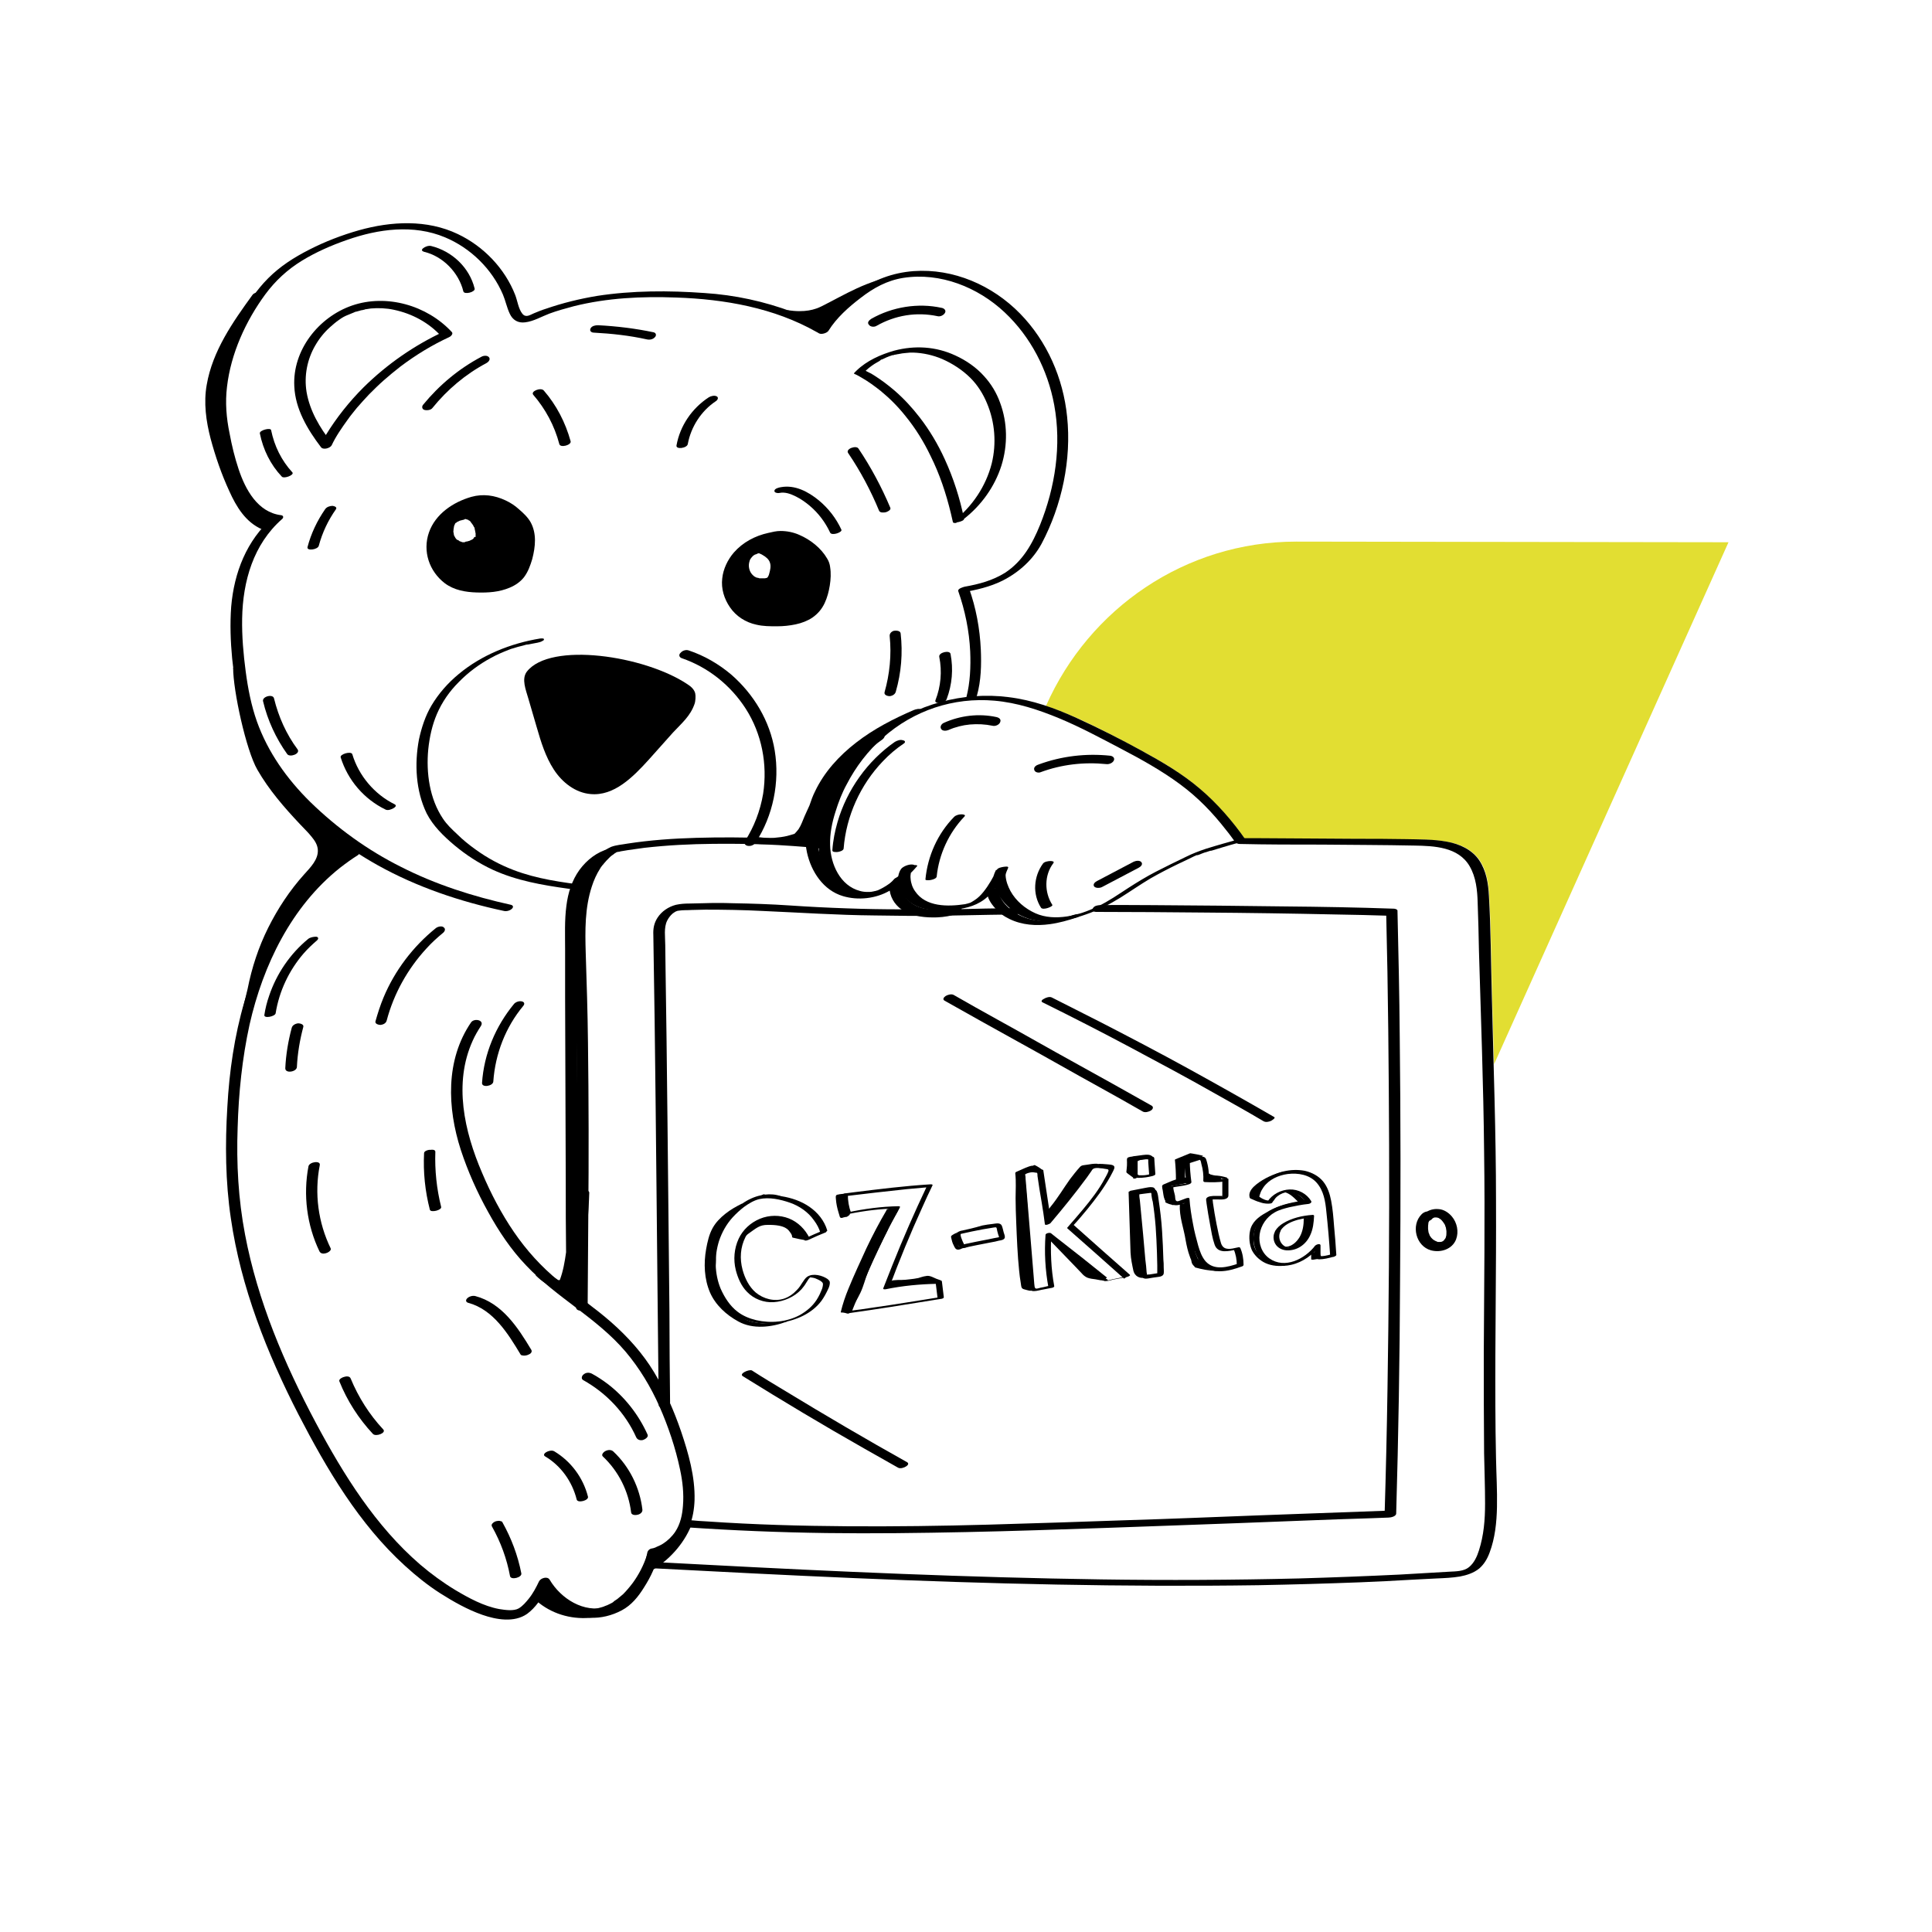 <?xml version="1.0" encoding="utf-8"?>
<!-- Generator: $$$/GeneralStr/196=Adobe Illustrator 27.6.0, SVG Export Plug-In . SVG Version: 6.00 Build 0)  -->
<svg version="1.1" id="CZ_Kita" xmlns="http://www.w3.org/2000/svg" xmlns:xlink="http://www.w3.org/1999/xlink" x="0px" y="0px"
	 viewBox="0 0 600 600" style="enable-background:new 0 0 600 600;" xml:space="preserve">
<style type="text/css">
	.st0{fill:#E2DE32;}
	.st1{fill:none;}
</style>
<path class="st0" d="M325,219.3c3,1,6,2.2,9,3.5c6.8,3,13.4,6.5,19.9,10c6.5,3.5,12.9,7.2,18.5,12c5.3,4.5,10.1,9.9,14.1,15.6
	c0.1,0,0.2,0,0.3,0c1.1,0,2.3,0,3.4,0c10.5,0.1,21,0.2,31.5,0.2c5.1,0,10.1,0.1,15.2,0.1c4.3,0,8.7,0,12.9,0.8
	c3.9,0.7,7.5,2.4,9.8,5.8c2.2,3.3,2.7,7.4,2.9,11.3c0.6,10.3,0.6,20.7,0.9,31c0.2,7,0.4,13.9,0.6,20.9l0,0l72.8-162.1l-134.2-0.2
	c-34.6,0-64.4,20.9-77.7,50.9L325,219.3z"/>
<g>
	<path d="M202,487c21.1,1.1,42.2,2.2,63.4,3.1c20.9,0.9,41.8,1.6,62.7,2c20.9,0.4,41.8,0.5,62.7,0.2c10.5-0.2,21.1-0.5,31.6-0.9
		c5.3-0.2,10.7-0.5,16-0.8c2.6-0.1,5.2-0.3,7.8-0.4c2.4-0.1,4.8-0.2,7.2-0.6c2.1-0.4,4.3-1.1,6-2.5c1.5-1.3,2.5-3,3.2-4.9
		c1.7-4.5,2.2-9.4,2.3-14.2c0.1-5.1-0.2-10.1-0.3-15.2c-0.1-5.4-0.2-10.7-0.2-16.1c-0.1-21.3,0.3-42.5,0.2-63.8
		c0-21.2-0.8-42.5-1.3-63.7c-0.3-10.3-0.3-20.6-0.9-30.9c-0.2-3.9-0.8-7.8-3-11.1s-6.1-5.1-10-5.8c-4.3-0.8-8.7-0.7-13-0.8
		c-5.1-0.1-10.1-0.1-15.2-0.1c-10.5-0.1-21-0.1-31.5-0.2c-1.1,0-2.3,0-3.4,0c-0.7,0-1.9,0.3-2.3,0.9s0.4,0.9,0.9,0.9
		c8.5,0.2,17.1,0.2,25.6,0.2c9.6,0.1,19.2,0.1,28.7,0.3c6.2,0.1,13.7,0.4,17.2,6.4c2,3.4,2.4,7.5,2.5,11.3c0.2,5,0.3,9.9,0.4,14.9
		c0.6,20.8,1.4,41.6,1.6,62.4c0.3,20.9,0,41.8-0.1,62.7c0,10.4,0,20.7,0.1,31.1c0.1,5.1,0.3,10.3,0.3,15.5s-0.4,9.9-1.9,14.6
		c-0.6,1.9-1.5,3.9-3.1,5.2s-4,1.3-6,1.4c-5.2,0.3-10.4,0.6-15.5,0.9c-10.4,0.5-20.8,0.9-31.2,1.2c-20.5,0.5-41,0.6-61.5,0.3
		c-20.5-0.3-41.1-0.9-61.6-1.7c-20.6-0.8-41.2-1.8-61.9-2.9c-5.1-0.3-10.2-0.5-15.3-0.8c-0.7,0-1.9,0.3-2.3,0.9
		C200.6,486.8,201.4,487,202,487L202,487L202,487z"/>
	<path d="M255.5,261.5c-5.7-0.6-11.4-1-17.2-1.2c-7.4-0.3-14.8-0.3-22.1-0.1c-7.1,0.2-14.3,0.7-21.4,1.8c-1.6,0.3-3.4,0.4-5,1
		c-0.7,0.3-1.4,0.7-2.1,1.2c-2.6,1.8-4.5,4.4-5.9,7.2c-2.6,5.2-3.4,11.2-3.6,17c-0.1,4.5,0.2,9,0.3,13.5c0.1,4.7,0.3,9.4,0.4,14.2
		c0.2,9.2,0.3,18.4,0.3,27.6s0,18.2,0,27.2c-0.1,9.3-0.1,18.7-0.2,28c0,2.4,0,4.7-0.1,7.1c0,0.8,0.9,1.1,1.6,1c0.6-0.1,2-0.5,2-1.3
		c0.1-9.3,0.1-18.6,0.2-27.9s0.1-18,0.1-27.1c0-9-0.1-18-0.2-27c-0.1-9.2-0.4-18.5-0.7-27.8c-0.2-6.9-0.3-13.9,1.9-20.6
		c0.6-1.9,1.5-3.9,2.6-5.6c0.2-0.4,0.5-0.7,0.7-1c0.1-0.1,0.1-0.2,0,0c0.1-0.1,0.1-0.1,0.2-0.2c0.1-0.1,0.2-0.3,0.4-0.5
		c0.4-0.5,0.9-1,1.4-1.5c0.1-0.1,0.2-0.2,0.3-0.3c0.3-0.3-0.3,0.2,0.1-0.1c0.2-0.2,0.4-0.3,0.6-0.5c0.2-0.1,0.4-0.2,0.5-0.4
		c0.3-0.2,0.7-0.3,0.1-0.1c0.2-0.1,0.5-0.2,0.7-0.4c0.1,0,0.1,0,0.2-0.1c0.2-0.1-0.6,0.1-0.4,0.1c0.1,0,0.3-0.1,0.5-0.1
		c0.2,0,0.4-0.1,0.6-0.1c0.2,0,0,0,0,0c0.1,0,0.2,0,0.4-0.1c0.8-0.1,1.6-0.3,2.4-0.4c1.7-0.2,3.3-0.5,5-0.7
		c3.6-0.4,7.1-0.7,10.7-0.9c7.2-0.4,14.4-0.4,21.7-0.3c6.2,0.1,12.3,0.5,18.5,1c1.1,0.1,2.3,0.2,3.4,0.4c0.8,0.1,1.9-0.3,2.3-1
		S256.1,261.6,255.5,261.5L255.5,261.5L255.5,261.5z"/>
	<path d="M212.9,474.3c14.5,1,29.1,1.6,43.7,1.8c14.5,0.2,29,0,43.5-0.3c14.5-0.3,29-0.8,43.5-1.3s27.6-1,41.5-1.5
		s27.1-1.1,40.7-1.5c1.8-0.1,3.6-0.1,5.4-0.2c0.6,0,2.4-0.3,2.4-1.3c0.7-24.1,1.1-48.1,1.2-72.2c0.2-25.3,0.2-50.6-0.1-75.9
		c-0.1-13-0.4-26.1-0.7-39.1c0-0.4-0.8-0.6-1.1-0.6c-11.3-0.4-22.6-0.6-33.9-0.7c-13.7-0.2-27.3-0.3-41-0.4c-5.4,0-10.9-0.1-16.3,0
		c-0.8,0-1.9,0.2-2.3,1c-0.4,0.7,0.3,1.1,1,1.1c11.1,0,22.2,0.1,33.4,0.2c13.7,0.1,27.4,0.3,41.1,0.6c5.6,0.1,11.1,0.2,16.7,0.4
		l-1.1-0.6c0.6,24,0.8,48,0.9,71.9c0.1,25.2-0.1,50.3-0.5,75.5c-0.2,13.1-0.5,26.1-0.9,39.2l2.4-1.3c-13.8,0.5-27.5,1-41.2,1.5
		c-13.6,0.5-27.2,1.1-40.9,1.5c-14.5,0.5-29,1-43.5,1.4c-14.5,0.4-29,0.6-43.5,0.5s-29.1-0.5-43.6-1.5c-1.8-0.1-3.6-0.2-5.4-0.4
		c-0.8,0-1.9,0.3-2.3,1S212.3,474.3,212.9,474.3L212.9,474.3L212.9,474.3z"/>
	<path d="M316.3,282c-6.9,0.1-13.7,0.2-20.5,0.4c-5.4,0.1-10.8,0-16.2,0s-11.1-0.1-16.6-0.3c-5.9-0.2-11.8-0.5-17.7-0.9
		s-11.9-0.6-17.9-0.7c-3-0.1-5.9-0.1-8.9,0c-1.5,0-2.9,0.1-4.4,0.1s-2.8,0.1-4.2,0.4c-2.3,0.6-4.4,2-5.7,4c-1.1,1.7-1.4,3.4-1.3,5.4
		c0,2.3,0.1,4.5,0.1,6.8c0.1,6.5,0.2,13,0.3,19.5c0.1,8.4,0.2,16.8,0.3,25.2c0.1,9.6,0.2,19.2,0.3,28.9c0.1,10,0.2,20.1,0.3,30.1
		c0.1,9.7,0.2,19.4,0.3,29c0,2.2,0,4.4,0.1,6.6c0,1,3.5,0.4,3.5-0.9c-0.1-9.4-0.2-18.7-0.2-28.1c-0.1-9.9-0.2-19.8-0.3-29.7
		s-0.2-19.3-0.3-29c-0.1-8.8-0.2-17.5-0.3-26.2c-0.1-7-0.2-14.1-0.3-21.1c0-2.7-0.1-5.4-0.1-8c0-2.5-0.5-5.4,0.6-7.6
		c0.4-0.8,1-1.6,1.7-2.2c0.3-0.2,0.7-0.5,0.9-0.6c0.4-0.2,0.8-0.3,1.1-0.3c1.2-0.2,2.6-0.1,3.9-0.2c1.4,0,2.8-0.1,4.3-0.1
		c5.9,0,11.8,0.1,17.6,0.4c11.6,0.5,23.3,1.3,34.9,1.4c6.7,0.1,13.5,0.2,20.2,0.1c5.2-0.1,10.5-0.2,15.7-0.3c2.5,0,5-0.1,7.5-0.1
		c0.8,0,1.9-0.2,2.3-1S316.9,282,316.3,282L316.3,282L316.3,282z"/>
	<path d="M293.4,310.8c8,4.5,16,9,24,13.4s16,9,24,13.4c4.5,2.5,9,5,13.5,7.6c0.7,0.4,1.8,0.1,2.5-0.3c0.5-0.3,1-1,0.3-1.5
		c-8-4.5-16-9-24-13.4s-16-9-24-13.4c-4.5-2.5-9-5-13.5-7.6c-0.7-0.4-1.8-0.1-2.5,0.3C293.1,309.7,292.6,310.4,293.4,310.8
		L293.4,310.8z"/>
	<path d="M323.8,311.3c9.1,4.5,18.1,9.1,27.1,13.9s17.8,9.5,26.6,14.5c5,2.8,10,5.6,14.9,8.5c0.7,0.4,1.6,0.2,2.3-0.1
		c0.2-0.1,1.6-0.9,1-1.2c-8.8-5.1-17.7-10.1-26.6-15s-17.9-9.6-27-14.3c-5.1-2.6-10.3-5.2-15.4-7.8c-0.7-0.4-1.9,0-2.5,0.4
		C323.7,310.4,323.1,311,323.8,311.3L323.8,311.3L323.8,311.3z"/>
	<path d="M441.5,377.1c-3.4,3.4-1.8,9.9,2.9,11.2c3,0.8,6.6-0.3,7.8-3.4c0.9-2.4,0.3-5.2-1.3-7.1c-1-1.2-2.5-2.2-4.1-2.3
		c-1.9-0.2-3.8,0.5-5,1.9c-0.5,0.6-0.3,1.5,0.5,1.8c0.8,0.3,1.9,0,2.5-0.7c0-0.1,0.4-0.3,0.1-0.1c0.1-0.1,0.2-0.1,0.3-0.2
		c0.2-0.2-0.4,0.2,0,0s-0.3,0.1,0,0c0.1,0,0.3-0.1,0.3-0.1l-0.2,0c0.1,0,0.2,0,0.3,0c0.1,0,0.2,0,0.3,0c-0.4,0,0,0,0.2,0
		c0.1,0,0.4,0.1,0.1,0c0.1,0,0.3,0.1,0.4,0.1c0.1,0,0.2,0.1,0.3,0.1c-0.3-0.1,0.1,0.1,0.1,0.1c0.5,0.3,0.7,0.5,1,0.9
		c0.3,0.4,0.6,0.8,0.8,1.2c-0.1-0.2,0,0,0,0.1c0,0.1,0.1,0.2,0.1,0.3c0.1,0.2,0.2,0.5,0.2,0.8c0,0.2,0.1,0.4,0.1,0.6
		c0,0,0,0.4,0,0.2c0,0.1,0,0.2,0,0.3c0,0.5,0,1-0.2,1.4c0.1-0.3,0,0.1,0,0.1c0,0.1-0.1,0.2-0.1,0.2c0,0.1-0.1,0.2-0.2,0.3
		c-0.1,0.2,0,0,0,0c-0.1,0.2-0.3,0.4-0.4,0.5s0.3-0.2,0,0c-0.1,0.1-0.3,0.2-0.1,0.1c-0.1,0.1-0.3,0.1-0.4,0.2c-0.4,0.2,0.2,0,0,0
		c-0.1,0-0.2,0.1-0.4,0.1c0.4-0.1,0.1,0,0,0s-0.2,0-0.4,0c-0.5,0,0.3,0.1-0.1,0c-0.1,0-0.2,0-0.3,0c-0.1,0-0.2,0-0.3-0.1
		c0.2,0,0.2,0,0,0c-0.2-0.1-0.5-0.2-0.7-0.3c0.3,0.1-0.2-0.1-0.3-0.2c-0.2-0.1-0.3-0.2-0.5-0.4c-0.2-0.2,0,0,0,0
		c-0.1-0.1-0.2-0.2-0.3-0.3c-0.2-0.3-0.5-0.6-0.6-1s0.1,0.2,0,0c0-0.1-0.1-0.2-0.1-0.3c-0.1-0.2-0.2-0.4-0.2-0.7s-0.1-0.5-0.1-0.7
		c0-0.1,0-0.2,0-0.3c0-0.1,0-0.1,0,0.1c0-0.1,0-0.2,0-0.2c0-0.5,0-0.9,0.1-1.4c0-0.1,0-0.1,0-0.2c-0.1,0.3,0-0.1,0.1-0.2
		c0.1-0.2,0.2-0.4,0.3-0.6c0-0.1,0.1-0.1,0.1-0.2c0.1-0.3-0.2,0.2,0.1-0.1c0.2-0.2,0.3-0.4,0.5-0.6c0.6-0.6,0.3-1.5-0.5-1.8
		C443.1,376.1,442.2,376.4,441.5,377.1L441.5,377.1L441.5,377.1z"/>
	<path d="M191.1,264.2c-0.2-0.8-1.4-0.7-2-0.6c-3.7,1-6.8,3.4-9.1,6.5c-2.4,3.3-3.6,7.2-4.1,11.2c-0.6,4.5-0.4,9.1-0.4,13.7l0,14.4
		c0,9.6,0.1,19.2,0.1,28.9s0.1,19.2,0.1,28.9c0,7.2,0,14.5,0.1,21.7c-0.4,2.9-0.9,5.8-1.9,8.5c-0.1,0.1-0.2,0.2-0.3,0.2c0,0,0,0,0,0
		c-0.3-0.1-0.5-0.2-0.8-0.4c-1.1-0.6-2.1-1.4-3-2.3c-0.8-0.8-4.1,0.5-3.3,1.3c1.8,1.8,4.3,3.6,7,3.1c0.7,0.6,1.4,1.1,2.1,1.7
		c0.1,0.1,0.1,0.2,0.2,0.4c0,0.1,0.1,0.3,0.3,0.4c0.1,0.1,0.3,0.2,0.4,0.2c0.1,0,0.2,0,0.3,0c0,0,0.1,0,0.1,0.1c0,0,0,0,0,0
		c-0.3,0.3-0.2,0.6,0.2,0.7c0.2,0,0.5,0,0.7,0c0.3,0.2,0.6,0.3,0.9,0.3c0.4,0,1-0.1,1.4-0.3c0.3-0.2,0.8-0.4,0.9-0.7
		c0.1-0.2,0.2-0.6,0-0.8c-0.2-0.2-0.4-0.3-0.6-0.5c0-0.4,0-0.9,0-1.3c0-1.8,0.1-3.6,0.1-5.4c0-0.2-0.6-0.2-0.6-0.2
		c-0.2,0-0.4,0-0.5,0c0.6-1.1,1-2.3,1.4-3.5c0.4-0.2,0.8-0.5,0.8-0.9c0.1-1.5,0.2-3,0.3-4.5c0.2-1.6,0.3-3.2,0.5-4.8
		c0.3-3.3,0.5-6.5,0.6-9.8c0-0.7-1-0.7-1.5-0.6c-0.5,0.1-0.9,0.2-1.3,0.4c-0.2,0.1-0.7,0.4-0.7,0.7c0,0.9-0.1,1.8-0.1,2.7
		c0-1,0-2.1,0-3.1c0-9.4-0.1-18.9-0.1-28.3c0-9.4-0.1-18.8-0.1-28.2l0-14.2c0-4.6-0.1-9.2,0-13.8c0.1-4.1,0.5-8.5,2.2-12.3
		c0.7-1.5,1.6-3,2.7-4.3c0.5-0.6,1.1-1.2,1.7-1.7c0.3-0.2,0.6-0.5,0.9-0.7c0.2-0.1,0.3-0.2,0.5-0.3c0.1-0.1,0.2-0.1,0.3-0.2
		c0,0,0.1-0.1,0.1-0.1c0.9-0.4,1.2-0.6,2.1-0.8C190.2,265.5,191.3,264.9,191.1,264.2L191.1,264.2z"/>
	<path d="M230.7,427.4c12.4,7.7,24.9,15.2,37.6,22.4c3.5,2,7.1,4,10.6,6c0.7,0.4,1.9,0,2.5-0.4c0.5-0.3,1-0.9,0.3-1.3
		c-12.7-7.1-25.3-14.5-37.8-22.1c-3.5-2.1-7-4.2-10.4-6.4C232.6,425.2,229.4,426.6,230.7,427.4L230.7,427.4L230.7,427.4z"/>
	<path d="M162.7,163.2c-0.7-1.2-1.6-2.2-2.6-3.2c-3.4-3.2-8.1-5.6-12.6-4.4c-6.8,1.7-11.6,6-12.6,11.8s2.5,12.2,8.1,14.1
		c2.1,0.7,4.4,0.9,6.7,0.9c4.1,0,8.6-0.6,11.2-3.8c1-1.2,1.6-2.8,2-4.3C163.9,170.6,164.5,166.5,162.7,163.2L162.7,163.2z
		 M149,167.9c-0.9,0.9-4.6,2.7-7.3,1.8s-3.7-3.2-3.3-5.4s1-3.6,4.9-4.5s5.5,2.2,5.7,2.7C149.7,163.7,149.9,166.9,149,167.9
		L149,167.9z"/>
	<path d="M164.8,162.2c-0.9-1.6-2.3-2.9-3.7-4.1c-1.2-1.1-2.6-2-4.1-2.7c-3.4-1.6-7-2.1-10.6-1.1c-5.6,1.6-11.2,5.3-13.2,11.1
		s0.1,12,4.9,15.7c2.9,2.2,6.5,2.8,10,2.9s6.9-0.1,10.2-1.5c1.7-0.7,3.3-1.8,4.4-3.2c1.3-1.7,2-3.7,2.6-5.7
		C166.3,169.7,166.7,165.7,164.8,162.2c-0.2-0.4-0.9-0.6-1.3-0.6c-0.6-0.1-1.3,0.1-1.8,0.3c-0.9,0.5-1.6,1.2-1.1,2.2
		c1.4,2.6,1.1,5.8,0.4,8.5c-0.4,1.4-0.8,2.9-1.5,4.2c-0.3,0.6-0.6,1-1,1.5c-0.1,0.1-0.2,0.3-0.4,0.4c0.1-0.1,0.3-0.2,0,0
		c-0.3,0.2-0.6,0.4-0.9,0.6c-0.5,0.3,0.4-0.2-0.1,0.1c-0.1,0.1-0.3,0.1-0.4,0.2c-0.3,0.1-0.6,0.3-0.9,0.4c0.5-0.1,0.2-0.1,0.1,0
		c-0.2,0.1-0.4,0.1-0.5,0.2c-0.4,0.1-0.7,0.2-1.1,0.3c-0.1,0-0.7,0.1-0.1,0c-0.1,0-0.2,0-0.4,0.1c-0.3,0.1-0.7,0.1-1,0.1
		c-0.7,0.1-1.4,0.1-2.1,0.1c-0.3,0-0.6,0-0.9,0c-0.2,0-0.4,0-0.8,0c-0.9,0-1.8-0.1-2.7-0.2c-0.8-0.1-1.3-0.2-2.1-0.5
		c-0.3-0.1-0.5-0.2-0.8-0.3c-0.5-0.2,0.3,0.2-0.2-0.1c-0.1-0.1-0.3-0.2-0.4-0.2c-4.1-2.4-6.5-7.4-5.7-12.2c0.4-2.2,1.4-4.2,2.9-5.8
		c0.2-0.2,0.4-0.4,0.6-0.6c0,0,0.4-0.4,0.2-0.2s0.2-0.1,0.2-0.1c0.5-0.4,1-0.8,1.5-1.1c0.1-0.1,0.3-0.2,0.4-0.3
		c0.1-0.1,0.6-0.3,0.1-0.1c0.3-0.1,0.5-0.3,0.8-0.4c0.6-0.3,1.2-0.6,1.8-0.8c0.1,0,0.7-0.2,0.1-0.1c0.2-0.1,0.4-0.1,0.5-0.2
		c0.4-0.1,0.7-0.2,1.1-0.3c0.2-0.1,0.4-0.1,0.6-0.1c0.2,0,0.6-0.1,0.2-0.1c0.4-0.1,0.9-0.1,1.3-0.1c0.4,0-0.5,0,0.1,0
		c0.2,0,0.5,0,0.7,0.1c0.2,0,0.3,0,0.5,0.1c0.1,0,0.8,0.2,0.5,0.1c0.8,0.2,1.6,0.4,2.3,0.8c1.2,0.5,2.7,1.5,3.9,2.5
		c1.3,1,2.5,2.3,3.3,3.8c0.2,0.4,0.9,0.6,1.3,0.6c0.6,0.1,1.3-0.1,1.8-0.3C164.6,164,165.4,163.2,164.8,162.2L164.8,162.2z"/>
	<path d="M147.1,167.2c-0.2,0.2,0.4-0.3,0.2-0.1C147.2,167.2,147.1,167.2,147.1,167.2c-0.2,0.1-0.3,0.2-0.3,0.2
		c-0.4,0.2,0.4-0.2,0.1,0c-0.2,0.1-0.5,0.3-0.8,0.4c-0.1,0.1-0.3,0.1-0.4,0.2c-0.5,0.2,0.4-0.1-0.1,0c-0.3,0.1-0.6,0.2-0.9,0.2
		c-0.1,0-0.1,0-0.2,0.1c-0.4,0.1,0.1,0,0.2,0c-0.2,0-0.4,0.1-0.5,0.1c-0.1,0-0.6,0-0.2,0s-0.2,0-0.3,0c-0.1,0-0.4-0.1-0.4-0.1
		c0,0,0.4,0.1,0.1,0c-0.1,0-0.2-0.1-0.3-0.1c-0.2-0.1-0.4-0.1-0.5-0.2c0.3,0.1,0,0-0.1-0.1c-0.1-0.1-0.2-0.2-0.4-0.2
		c-0.1,0-0.1-0.1-0.2-0.1c-0.1-0.1-0.2-0.2,0,0c-0.2-0.2-0.4-0.4-0.5-0.6c-0.1-0.1-0.1-0.3-0.2-0.4c-0.1-0.1,0,0.1,0,0.1
		c0-0.1-0.1-0.2-0.1-0.2c-0.1-0.3-0.2-0.5-0.2-0.8c0-0.1,0-0.3-0.1-0.4c0-0.2,0,0.1,0,0.1c0-0.1,0-0.2,0-0.3c0-0.5,0.1-1.1,0.2-1.6
		c0-0.1,0-0.2,0.1-0.3c0-0.1,0.1-0.4,0-0.1s0-0.1,0.1-0.1c0-0.1,0.1-0.2,0.1-0.3c0-0.1,0.1-0.2,0.1-0.2c0,0,0.1-0.1,0.1-0.1
		c0.1-0.2,0.1,0-0.1,0.2c0.1,0,0.1-0.2,0.2-0.2c0.1-0.1,0.4-0.3,0.1-0.1c-0.3,0.3,0.1,0,0.1-0.1c0.1-0.1,0.2-0.1,0.3-0.2
		c0.3-0.2-0.4,0.2-0.1,0.1c0.1-0.1,0.3-0.1,0.4-0.2c0.1-0.1,0.3-0.1,0.4-0.2c0,0-0.5,0.2-0.2,0.1c0.1,0,0.1-0.1,0.2-0.1
		c0.4-0.1,0.8-0.2,1.2-0.3c0.1,0,0.2,0,0.2-0.1c0.2-0.1-0.2,0-0.2,0c0.1,0,0.3,0,0.4-0.1c0,0,0.3,0,0.3,0c0,0-0.4,0-0.2,0
		c0.1,0,0.3,0,0.4,0.1c0.4,0-0.4-0.1,0,0c0.1,0,0.3,0.1,0.4,0.1c0.1,0,0.4,0.2,0.1,0.1s0.1,0.1,0.2,0.1c0.2,0.1,0.4,0.2,0.5,0.4
		c0.3,0.2-0.1-0.1,0,0c0.1,0.1,0.2,0.2,0.2,0.3c0.2,0.2,0.4,0.5,0.6,0.8c0.1,0.1,0.1,0.2,0.2,0.4c0,0.1,0.2,0.3,0.1,0.1
		c-0.1-0.2,0,0.1,0.1,0.2c0.1,0.1,0.1,0.2,0.1,0.4c0.1,0.3,0.1,0.6,0.2,0.9c0,0.1,0,0.3,0.1,0.5c0,0.1,0,0.3,0,0.1
		c0-0.2,0,0.1,0,0.1c0,0.3,0,0.6,0,1C147.2,166.5,147.1,167.3,147.1,167.2c-0.1,0,0.1-0.3,0-0.1C147.1,167.2,147,167.2,147.1,167.2
		C147,167.5,147.3,167,147.1,167.2c-0.7,0.8-0.5,1.8,0.5,2.1c1.1,0.3,2.4,0,3.2-0.9c1.1-1.1,1.1-2.8,1-4.3c-0.1-1.1-0.4-2.1-0.9-3.1
		c-1.3-2.3-4-3.5-6.6-3.1c-1.9,0.2-3.9,0.9-5.5,2c-1.2,0.8-1.9,1.9-2.3,3.2c-0.4,1.2-0.5,2.6-0.2,3.9c0.4,1.6,1.5,2.9,3,3.6
		c2.1,1.1,4.5,1.1,6.8,0.4c1.8-0.5,3.5-1.3,4.9-2.6c0.7-0.7,0.4-1.8-0.6-2.1C149.1,166.1,147.9,166.5,147.1,167.2L147.1,167.2z"/>
	<path d="M213.5,212.5c1.1,0.7,2.1,1.6,2.4,2.8c0.2,0.8,0.1,2.5-0.2,3.3c-1.3,3.8-4,6-6.7,8.9c-2.5,2.8-5,5.6-7.5,8.4
		c-4.9,5.4-10.8,11.4-18.1,10.7c-4.7-0.4-8.8-3.6-11.4-7.6c-2.6-4-4-8.6-5.3-13.1c-0.9-3-1.7-5.9-2.6-8.9c-0.8-2.8-2.2-6.1-0.5-8.4
		C170.9,199.2,200.2,203.6,213.5,212.5L213.5,212.5z"/>
	<path d="M303.4,216c1.3-4.6,1.4-9.6,1.2-14.3c-0.3-6.5-1.5-13-3.7-19.1l-2,1.4c4.3-0.8,8.5-1.7,12.5-3.7c5.1-2.6,9.4-6.5,12.1-11.5
		c6.3-11.9,9.3-26.1,7.9-39.4c-1.2-11.9-6.2-23.4-14.6-32c-8.6-8.8-20.7-14.1-33.1-13.2c-6.5,0.5-12.3,2.7-17.5,6.4
		c-4.6,3.2-9.4,7.3-12.3,12.1l3-0.8c-3.3-2.1-7.1-3.6-10.7-5c-8.8-3.3-18-5.3-27.4-5.9c-11.1-0.8-22.4-0.8-33.4,0.9
		c-5.4,0.9-10.7,2.2-15.9,4c-1.3,0.4-2.5,0.9-3.7,1.4s-2.5,1.5-3.6,0.1c-1.2-1.5-1.5-4-2.2-5.8c-3.2-8.2-9.8-15.1-17.8-18.9
		c-9.6-4.6-20.7-4-30.7-1.2c-5.3,1.5-10.5,3.5-15.4,6s-9.1,5.2-12.8,8.9s-6.6,8.1-9.1,12.7s-4.7,9.8-6.1,15s-1.9,10.5-1.4,15.8
		c0.4,4.1,1.4,8.2,2.4,12.2c1.8,6.7,4.5,14.7,11,18.3c1.5,0.8,3.2,1.3,4.9,1.5l-0.3-1.2c-8.1,7.1-12,17.1-12.9,27.7
		c-0.4,5.4-0.2,10.8,0.3,16.1c0.6,5.5,1.3,11.1,2.8,16.4c2.8,10.1,8.2,19.1,15.3,26.7c7.8,8.4,17.1,15.5,27.1,21.1
		c12.2,6.8,25.6,11.3,39.2,14.2c0.8,0.2,1.9-0.1,2.5-0.7c0.5-0.5,0.4-1-0.3-1.2c-11.8-2.6-23.4-6.3-34.2-11.8
		c-10.4-5.2-19.9-12.1-28.2-20.2c-7.2-7.1-13.1-15.4-16.5-24.9c-1.8-5.1-2.8-10.3-3.5-15.6s-1.2-10.9-1.1-16.4
		c0.2-11.6,3.5-23.1,12.4-30.9c0.5-0.4,0.5-1.1-0.3-1.2c-7.3-0.9-11.1-8-13.2-14.3c-1.2-3.6-2.1-7.3-2.8-11.1
		c-1-4.8-1.4-9.6-0.8-14.5c1.2-10.3,5.8-20.4,11.9-28.7c3.1-4.2,6.9-7.7,11.3-10.4s9.2-4.8,14.1-6.5c9.7-3.4,20.6-4.9,30.4-0.8
		c7.9,3.3,14.6,9.8,18,17.8c0.8,1.9,1.2,4,2.1,5.9c0.9,2,2.6,3,4.8,2.7c2.6-0.3,5.1-1.8,7.5-2.7s5-1.6,7.6-2.3
		c10.4-2.6,21.1-3.1,31.8-2.7c15,0.5,30.4,3.2,43.6,10.7c0.2,0.1,0.4,0.2,0.7,0.4c0.8,0.5,2.6-0.1,3-0.8c2.5-4,6.2-7.3,10-10.2
		c4-3.1,8.2-5.4,13.2-6.2c11.5-1.8,23.2,2.9,31.5,10.7c8.1,7.6,13.4,17.9,15.4,28.8c2.3,12.5,0.3,25.5-4.4,37.2
		c-2.4,5.9-5.4,11.3-10.9,14.9c-3.9,2.4-8,3.5-12.5,4.3c-0.4,0.1-2.3,0.6-2,1.4c2.1,6,3.4,12.3,3.7,18.7c0.2,4.7,0,9.7-1.2,14.3
		C299.5,217.7,303.1,217.2,303.4,216L303.4,216L303.4,216z"/>
	<path d="M167.7,198.3c-9.1,1.5-18.1,5.1-25.2,11c-3.4,2.8-6.3,6.1-8.5,9.8c-1.9,3.2-3.1,6.9-3.9,10.6c-1.4,7.5-1,15.9,2.4,22.9
		c2,3.9,5.2,7,8.5,9.8c3.7,3.1,7.7,5.7,12,7.7c7.4,3.4,15.5,4.8,23.5,5.9c0.9,0.1,1.9,0.2,2.8,0.4c0.8,0.1,1.7-0.1,2.5-0.5
		c0.2-0.1,1.2-0.8,0.4-0.9c-7.7-1-15.4-2-22.7-4.8c-4.2-1.6-8.1-3.7-11.7-6.3c-2.1-1.5-4.1-3.1-5.9-4.9c-1.6-1.5-3.1-2.9-4.3-4.7
		c-4.2-6.2-5.3-14.3-4.6-21.6c0.4-3.8,1.2-7.5,2.7-11c1.6-3.7,3.9-7,6.7-9.8c3-3.1,6.4-5.6,10.1-7.6c1.8-1,3.7-1.8,5.5-2.5
		c0.5-0.2,1-0.4,1.5-0.5c0.6-0.2,0.9-0.3,1.3-0.4c0.5-0.1,1.1-0.3,1.6-0.4c0.2-0.1,0.5-0.1,0.7-0.2c0.1,0,0.2-0.1,0.4-0.1
		c0.1,0,0.4-0.1,0.2,0c1.1-0.2,2.1-0.4,3.2-0.6c0.4-0.1,0.9-0.2,1.3-0.4c0.1-0.1,0.7-0.3,0.7-0.5
		C169.2,198.1,167.9,198.3,167.7,198.3L167.7,198.3L167.7,198.3z"/>
	<path d="M283.9,268.6c-1.1-0.4-2.8,0.2-3.7,0.9c-0.6,0.5-0.9,1.3-1.1,2c-0.4,1.4-0.3,2.8,0.1,4.1c1,3,3.4,5.1,6.4,6.2
		c3.4,1.2,7.2,1,10.8,0.7c3.9-0.4,7.5-1.4,10.4-4.1c2.6-2.4,4.4-5.6,6-8.8l-3.5,0.6c-0.3,0.6-0.6,1.3-0.8,2c-0.2,0.6,0,1.5,0.2,2.1
		c0.1,0.8,0.4,1.5,0.7,2.2c1.3,2.9,3.6,5.4,6.3,7.1c6.4,4,14.8,2.8,21.5,0.4c3.8-1.3,7.3-3.1,10.7-5.2c3.2-2,6.2-4.1,9.4-6
		c2.8-1.6,5.7-3.1,8.6-4.5c1.7-0.8,3.4-1.6,5-2.4c0.2-0.1,0.5-0.2,0.7-0.3c0.1,0,0.2-0.1,0.2-0.1c0,0,0.1,0,0.1,0
		c0.2-0.1-0.4,0.1-0.1,0.1c0.5-0.1,0.9-0.3,1.4-0.5c0.5-0.2,1-0.4,1.5-0.5c0.3-0.1,0.6-0.2,0.9-0.3c0.1,0,0.3-0.1,0.4-0.1
		c0.4-0.1-0.1,0,0.2,0c1.2-0.4,2.4-0.7,3.6-1.1c1.7-0.5,3.3-1,5-1.4c0.1,0,0.2,0,0.3-0.1c0.1,0,1.9-0.6,1.6-1
		c-4-5.7-8.7-11.1-14-15.6c-5.6-4.8-12-8.5-18.4-12s-13.1-6.9-19.9-10s-13.8-5.6-21.2-6.5c-14-1.8-28.9,2.2-40,11
		c-5.1,4-9.4,9-12.6,14.6s-5.7,12.3-6.2,18.9c-0.3,3.5,0.1,7.1,1.8,10.3c1.3,2.6,3.5,4.9,6.2,6.1c6.5,2.8,14.2-0.6,19.1-5
		c1.2-1.1,2.3-2.2,3.3-3.4c0.4-0.5-1.3-0.3-1.4-0.3c-0.7,0.1-1.6,0.4-2.1,0.9c-2,2.4-4.4,4.6-7.1,6.1c-0.5,0.3-1.2,0.6-1.6,0.8
		c-0.1,0-0.2,0.1-0.4,0.1c0,0-0.6,0.2-0.3,0.1c-0.5,0.1-0.5,0.1-1,0.2c-0.4,0.1-1,0.1-1.6,0.1c-0.7,0-1.5-0.1-2.2-0.3
		c-6.2-1.6-9.2-8.4-9.3-14.3c-0.1-3.5,0.6-7,1.7-10.4c0.9-2.9,2-5.8,3.5-8.5c2.8-5.4,6.6-10.4,11.2-14.4
		c9.6-8.5,21.9-12.6,34.6-11.5c7,0.6,13.7,2.8,20.2,5.5s12.8,6.1,19.1,9.4s12.6,6.8,18.3,11s10.2,8.9,14.4,14.3
		c1,1.2,1.9,2.5,2.8,3.7l1.6-1c-3.6,1-7.2,2-10.7,3.1c-2.1,0.7-4.2,1.5-6.2,2.5c-3.1,1.5-6.2,3-9.3,4.6c-2.9,1.5-5.7,3.2-8.5,5
		c-3.1,2-6.2,4.2-9.6,5.8c-3.1,1.5-6.2,2.6-9.5,3.1s-6.8,0.4-9.9-1s-6-3.8-7.7-6.9c-0.8-1.5-1.4-3.1-1.5-4.8c0-0.8,0.5-1.6,0.8-2.4
		c0.2-0.6-1.2-0.3-1.4-0.3c-0.6,0.1-1.8,0.3-2.1,0.9c-1.2,2.4-2.5,4.8-4.2,6.9c-0.8,1-1.7,1.9-2.8,2.6c-0.5,0.3-0.9,0.6-1.4,0.8
		c-0.3,0.1-0.2,0.1-0.1,0c0,0-0.6,0.2-0.2,0.1c-0.4,0.1-0.8,0.2-1.2,0.3c-5.3,0.8-12.2,0.9-15.5-4c-0.8-1.1-1.3-2.5-1.4-3.9
		c-0.1-0.7,0-1.4,0.1-2c0.1-0.3,0.2-0.6,0.3-1c0-0.1,0.1-0.2,0.1-0.3c0.2-0.4,0.6-0.5-0.2-0.2l-1.4,0.3l-0.3,0
		c0.7,0.2,1.8-0.2,2.5-0.5C283.8,269.3,284.6,268.9,283.9,268.6L283.9,268.6L283.9,268.6z"/>
	<path d="M108.8,264.1c-16.7,10.6-27.5,28.3-32.9,47c-3.1,10.6-4.7,21.7-5.3,32.7c-0.7,11.5-0.6,23.2,1.1,34.6
		c3.1,21.4,11.2,41.8,21,60.9c8.8,17,18.8,34,33.1,47c3.4,3.1,7,6,10.9,8.5c4.1,2.6,8.5,5.1,13.1,6.7c4.3,1.5,9.9,2.5,13.9-0.3
		c2.6-1.9,4.5-4.8,6-7.6c0.3-0.6,0.6-1.2,0.9-1.9l-3.3,0.5c3.3,5.4,9.4,9.8,15.9,10.2c3.4,0.2,6.9-0.7,9.9-2.3s5.1-4.2,6.9-7.1
		c2.1-3.3,3.9-6.9,4.4-10.8l-1.4,1.4c2.3-0.5,4.6-1.8,6.5-3.3c4.4-3.6,6-8.9,6.2-14.4c0.2-7.3-1.9-14.6-4.2-21.4
		c-2.2-6.4-4.9-12.6-8.4-18.4s-8.1-10.9-13.2-15.4s-11-8.5-16.4-12.9s-10-9.5-13.9-15.2s-7.2-12-9.9-18.4c-5.5-12.8-8.9-27.8-2.9-41
		c0.7-1.6,1.6-3.1,2.5-4.5c1.3-1.9-2-2.6-3-1.2c-8,11.7-7.4,26.6-3.2,39.6c2.2,6.7,5.1,13.2,8.5,19.3c3.3,6,7.1,11.7,11.8,16.6
		c9.4,10,22,16.3,30.9,26.8c4.3,5.1,7.8,10.9,10.5,17s5,12.9,6.4,19.6c0.8,3.7,1.2,7.5,0.9,11.2c-0.2,2.8-0.8,5.7-2.4,8.1
		c-1,1.5-2.5,2.9-3.8,3.7c-0.6,0.4-1.3,0.7-2,1c-0.1,0.1-0.3,0.1-0.4,0.2c0.3-0.1,0.2-0.1,0,0s-0.4,0.1-0.6,0.2
		c-0.2,0-0.3,0.1-0.5,0.1c-0.7,0.1-1.3,0.7-1.4,1.4c-0.6,3.7-2.4,7.3-4.5,10.4s-4.5,5.4-8.2,6.4c-7,1.9-14.1-2.6-17.6-8.5
		c-0.7-1.2-2.8-0.5-3.3,0.5c-0.9,1.9-1.9,3.8-3.2,5.4c-0.9,1.1-1.8,2.2-3.1,3c-1.6,0.9-4.2,0.5-6.1,0.2c-4.8-0.9-9.4-3.4-13.6-5.9
		c-3.8-2.3-7.5-5-10.9-7.9c-13.9-12-23.8-27.9-32.4-44c-9.8-18.4-18.1-37.9-22-58.5c-2.1-11-2.7-22.1-2.3-33.2
		c0.3-10.7,1.4-21.5,3.7-32c4.2-18.5,13-36.7,28.1-48.7c1.8-1.4,3.6-2.7,5.5-3.9c0.7-0.4,0.8-1.4,0.2-1.9
		C110.6,263.3,109.5,263.7,108.8,264.1L108.8,264.1L108.8,264.1z"/>
	<path d="M140.3,103.1c-7.7-8.3-20.3-11.9-31-8.2c-10.4,3.6-18.5,13.9-17.9,25.1c0.3,7,4.1,13.4,8.3,18.9c0.7,0.9,2.8,0.3,3.3-0.6
		c1.3-2.8,3.2-5.5,5-8c0.1-0.1,0.2-0.3,0.3-0.4c0.2-0.2,0,0,0,0c0.1-0.1,0.1-0.2,0.2-0.3c0.2-0.3,0.5-0.6,0.7-0.9
		c0.5-0.7,1.1-1.3,1.6-2c1.2-1.4,2.5-2.8,3.8-4.2c1.5-1.5,3-3,4.6-4.4c1.7-1.5,3.3-2.8,5.2-4.3c4.8-3.6,9.7-6.6,15.1-9.1
		C140,104.5,140.8,103.7,140.3,103.1c-0.5-0.6-1.7-0.4-2.3-0.2c-9.3,4.3-17.8,10.2-25.1,17.4c-4.4,4.4-8.4,9.4-11.7,14.8
		c-0.6,0.9-1.1,1.9-1.6,2.9l3.3-0.6c-3.6-4.6-6.7-9.8-7.7-15.7c-0.8-5,0.2-10.1,2.7-14.4c1.2-2.1,2.8-4.1,4.6-5.7
		c0.9-0.8,1.7-1.5,2.7-2.2c1.1-0.8,1.8-1.2,3.1-1.7c0.6-0.2,1.1-0.5,1.7-0.7c-0.3,0.1,0.1,0,0.2-0.1c0.2-0.1,0.3-0.1,0.4-0.1
		c0.4-0.1,0.7-0.2,1.1-0.3c0.3-0.1,0.6-0.2,0.9-0.2c0.1,0,0.2-0.1,0.4-0.1c0,0,0.6-0.1,0.2-0.1c0.7-0.1,1.3-0.2,2-0.3
		c2.3-0.2,4.8-0.1,7.1,0.4c5.7,1.2,10.9,4,14.8,8.3c0.6,0.6,1.7,0.5,2.4,0.2C139.9,104.5,140.9,103.7,140.3,103.1L140.3,103.1z"/>
	<path d="M299.3,161.2c5.4-4.2,9.6-10,11.7-16.6c2-6.4,1.9-13.3-0.4-19.5c-1.1-3.1-2.8-5.9-5-8.3c-2.4-2.7-5.6-4.9-8.9-6.4
		c-6-2.8-12.6-3.2-19-1.5c-4.2,1.2-8.5,3.1-11.7,6.2c-0.2,0.2-0.4,0.4-0.6,0.6c-0.1,0.1-0.3,0.3-0.1,0.4c0.8,0.3,1.6,0.8,2.3,1.2
		c2.1,1.2,4,2.6,5.9,4.1c2.8,2.3,5.4,4.9,7.7,7.8c3.1,3.8,5.7,8,7.8,12.4c2.8,5.6,4.8,11.6,6.3,17.8c0.2,0.9,0.4,1.7,0.6,2.6
		c0.1,0.7,3.7-0.1,3.5-0.9c-1.3-6.4-3.3-12.6-6-18.5c-2.1-4.6-4.7-9-7.8-13c-2.4-3.1-5-5.9-7.9-8.4c-2-1.7-4-3.2-6.2-4.6
		c-0.6-0.4-1.3-0.8-2-1.1c-0.2-0.1-0.7-0.4-0.9-0.4c0,0,0,0,0,0l-0.1,0.4c0.4-0.4,0.8-0.8,1.3-1.2c0.8-0.6,1-0.8,1.8-1.3
		c0.4-0.2,0.8-0.5,1.2-0.7c0.2-0.1,0.4-0.2,0.6-0.4c0.4-0.2-0.3,0.1,0.1-0.1c0.1-0.1,0.3-0.2,0.5-0.2c0.5-0.2,1-0.5,1.5-0.7
		c0.1,0,0.5-0.2,0.1,0c0.1-0.1,0.3-0.1,0.4-0.2c0.3-0.1,0.6-0.2,0.9-0.3c0.1-0.1,0.3-0.1,0.4-0.1c-0.5,0.2,0,0,0.1,0
		c0.3-0.1,0.6-0.2,0.9-0.2c0.1,0,0.3-0.1,0.4-0.1c0.5-0.1-0.4,0.1,0.1,0c0.4-0.1,0.7-0.1,1.1-0.2c0.2,0,0.3-0.1,0.5-0.1
		c-0.4,0.1,0.2,0,0.2,0c0.3,0,0.6-0.1,1-0.1c0.7-0.1,1.2-0.1,2-0.1c3.1,0.1,6.2,0.8,9,2c3.2,1.4,6.3,3.4,8.8,5.9
		c2.2,2.2,3.9,4.9,5.1,7.8c2.5,5.9,3,12.5,1.5,18.7c-1.8,7.1-6.1,13.5-11.9,18c-0.6,0.5,0.6,0.6,0.8,0.5
		C297.7,161.9,298.6,161.7,299.3,161.2L299.3,161.2z"/>
	<path d="M254.7,174.1c-0.7-1.2-1.6-2.2-2.6-3.2c-3.4-3.2-8.1-5.6-12.6-4.4c-1.1,0.3-10.4,1.7-12.6,11.8c-1.3,5.8,2.5,12.2,8.1,14.1
		c2.1,0.7,4.4,0.9,6.7,0.9c4.1,0,8.6-0.6,11.2-3.8c1-1.2,1.6-2.8,2-4.3C255.9,181.6,256.5,177.4,254.7,174.1L254.7,174.1z
		 M241.1,177.8c-0.2,0.6-0.4,1.2-0.8,1.6c-1,1.2-2.7,1.5-4.3,1.4c-0.9,0-1.8-0.1-2.6-0.3c-2.1-0.7-3.5-3.2-3.1-5.4s2.3-3.9,4.9-4.5
		c1.7-0.4,3.6,0.5,4.9,1.7c0.4,0.4,0.7,0.8,1,1.2C241.8,174.8,241.6,176.4,241.1,177.8L241.1,177.8z"/>
	<path d="M256.9,173.5c-1.9-3.3-5.2-5.9-8.7-7.4c-1.8-0.8-3.8-1.2-5.8-1.2c-1.3,0-2.5,0.3-3.8,0.6c-4.1,0.9-7.9,2.9-10.7,6.1
		c-1.9,2.2-3.3,5.1-3.6,8c-0.4,3.2,0.6,6.4,2.4,9c1.9,2.8,4.9,4.7,8.2,5.4c2.1,0.5,4.2,0.5,6.4,0.5c2,0,3.9-0.2,5.8-0.6
		s3.7-1.1,5.2-2.1c1.7-1.2,2.9-2.6,3.8-4.5c0.8-1.7,1.3-3.6,1.6-5.5s0.4-3.8,0.1-5.7C257.7,175.2,257.4,174.3,256.9,173.5
		c-0.5-0.8-1.7-0.7-2.6-0.5c-0.5,0.2-1.1,0.4-1.5,0.8c-0.2,0.2-0.6,0.6-0.4,1c1.7,3.1,1.2,6.7,0.3,10c-0.4,1.6-1,3.2-2,4.6
		c-0.1,0.1-0.2,0.3-0.4,0.4c0.2-0.2-0.2,0.2-0.2,0.2c-0.1,0.1-0.3,0.2-0.4,0.4c0,0-0.5,0.4-0.1,0.1c-0.3,0.2-0.6,0.4-0.9,0.6
		c0.5-0.3-0.1,0-0.1,0.1c-0.2,0.1-0.4,0.2-0.7,0.3c-0.6,0.2,0.5-0.1-0.1,0c-0.2,0.1-0.4,0.1-0.5,0.1s-0.4,0.1-0.5,0.1
		c-0.1,0-0.7,0.1-0.1,0c-0.8,0.1-1.6,0.2-2.4,0.3c-0.1,0-0.2,0-0.4,0c0.5,0-0.1,0-0.2,0c-0.4,0-0.7,0-1.1,0c-1,0-2,0-3-0.1
		c-2.9-0.2-5.6-1.5-7.6-3.7c-1.9-2.1-3.1-4.8-3.2-7.6c-0.1-2.6,0.9-5.4,2.2-7.4c0.3-0.5,0.7-0.9,1-1.4c0-0.1,0.4-0.4,0.1-0.1
		c0.1-0.1,0.2-0.2,0.3-0.3c0.2-0.2,0.4-0.4,0.6-0.6s0.4-0.3,0.6-0.5c0.1-0.1,0.8-0.6,0.3-0.2c0.4-0.3,0.9-0.6,1.3-0.8
		c0.2-0.1,0.4-0.2,0.6-0.3c0.4-0.2-0.5,0.2-0.1,0.1c0.1,0,0.2-0.1,0.3-0.1c0.4-0.2,0.8-0.4,1.2-0.5c0.2-0.1,0.3-0.1,0.5-0.2
		c-0.9,0.3-0.3,0.1-0.1,0c0.3-0.1,0.6-0.2,0.9-0.3c0.4-0.1,0.8-0.2,1.2-0.3c0.1,0,0.3-0.1,0.4-0.1c-0.6,0.1,0.3,0,0.4,0
		c0.1,0,0.7,0,0.2,0c0.3,0,0.5,0,0.8,0c0,0,0.6,0.1,0.3,0c0.2,0,0.4,0.1,0.6,0.1c0.5,0.1,0.9,0.2,1.4,0.3c1.6,0.5,3.3,1.5,4.7,2.6
		c1.5,1.2,3.1,2.6,4,4.2c0.5,0.9,1.7,0.8,2.6,0.5c0.5-0.2,1.1-0.4,1.5-0.8C256.7,174.3,257.1,173.8,256.9,173.5L256.9,173.5z"/>
	<path d="M238.9,178.1c-0.1,0.5-0.3,0.9-0.6,1.3c0.2-0.3,0,0,0,0l-0.1,0.1c0.2-0.1,0.2-0.1,0.1-0.1c-0.1,0-0.3,0.2-0.1,0.1
		c0.2-0.1,0.2-0.1,0,0c-0.2,0.1-0.2,0.1,0,0l0.1-0.1c-0.1,0-0.2,0.1-0.3,0.1c-0.2,0.1-0.3,0,0.1,0c-0.2,0-0.4,0.1-0.6,0.1
		c-0.5,0.1,0.3,0,0,0c-0.1,0-0.3,0-0.4,0c-0.3,0-0.6,0-1,0c0,0-0.4,0-0.1,0c-0.1,0-0.3,0-0.4-0.1c-0.2,0-0.3-0.1-0.5-0.1
		c-0.3-0.1,0.1,0.1-0.1,0c-0.2-0.1-0.4-0.2-0.6-0.3c-0.1-0.1-0.2-0.1-0.4-0.3c-0.7-0.6-1.1-1.3-1.3-2.1s-0.2-1.6,0.1-2.5
		c0-0.1,0.2-0.5,0.1-0.3c0.1-0.2,0.2-0.4,0.3-0.5s0.2-0.3,0.4-0.5c0,0.1-0.2,0.2,0,0c0.1-0.1,0.2-0.2,0.3-0.3
		c0.1-0.1,0.5-0.4,0.2-0.1c0.1-0.1,0.5-0.4,0.6-0.4c0,0-0.5,0.2-0.1,0.1c0.1,0,0.2-0.1,0.3-0.1c0,0,0.3-0.1,0.3-0.1
		c-0.3,0.1-0.4,0.1-0.1,0l0.2-0.1c0,0,0.6-0.1,0.2-0.1l-0.1,0c0.2,0,0.2,0-0.1,0c0.1,0,0.3,0,0.3,0c-0.1,0-0.4-0.1,0,0
		c0.1,0,0.2,0.1,0.3,0.1c0.5,0.1-0.1-0.1,0.2,0.1c0.3,0.1,0.5,0.2,0.8,0.4c0.9,0.5,1.9,1.3,2.2,2.3
		C239.5,175.8,239.2,177,238.9,178.1c-0.3,0.9,1.4,1,1.9,0.9c0.9-0.1,2.2-0.5,2.6-1.5c0.4-1.3,0.6-2.8,0.2-4.1s-1.7-2.4-2.9-3.1
		c-2.9-1.8-6.7-1-9.4,0.8c-2.1,1.4-3.6,3.8-3.1,6.4c0.2,1.1,0.9,2.3,1.7,3.1c1.2,1.1,2.7,1.5,4.3,1.6c1.9,0.1,3.8,0,5.6-0.7
		c0.8-0.3,1.7-0.8,2.3-1.5s1-1.5,1.3-2.4c0.3-1-1.4-1-1.9-1C240.5,176.7,239.2,177.1,238.9,178.1L238.9,178.1z"/>
	<path class="st1" d="M240.4,172.4c-1.3-1.3-3.2-2.2-5-1.8c-2.7,0.7-4.6,2.4-5,4.6c-0.4,2.3,1,4.8,3.2,5.6c0.8,0.3,1.8,0.3,2.6,0.3
		c1.6,0,3.4-0.2,4.4-1.5c0.4-0.5,0.6-1.1,0.8-1.7c0.4-1.4,0.7-3.1,0-4.4C241.1,173.2,240.8,172.8,240.4,172.4L240.4,172.4z"/>
	<path d="M95.7,291.6c-5.6,4.6-9.8,10.8-12.1,17.6c-0.7,2-1.2,4-1.5,6c-0.2,1.2,3.3,0.5,3.5-0.5c1.1-6.9,4.2-13.4,8.7-18.6
		c1.3-1.5,2.7-2.8,4.2-4.1c0.5-0.5,0.4-1-0.3-1.1C97.4,290.9,96.3,291.1,95.7,291.6L95.7,291.6L95.7,291.6z"/>
	<path d="M90.6,319.2c-1.1,4.1-1.8,8.3-2,12.5c-0.1,1.8,3.5,1.2,3.6-0.3c0.2-4.2,0.9-8.4,2-12.5c0.2-0.8-1-1.1-1.6-1.1
		C91.7,317.9,90.8,318.4,90.6,319.2L90.6,319.2L90.6,319.2z"/>
	<path d="M181.1,428.6c7.2,4,13.1,10.2,16.5,17.8c0.4,0.8,1.3,1,2.1,0.8c0.6-0.2,1.8-0.9,1.4-1.7c-2.8-6.2-7.1-11.7-12.5-15.8
		c-1.5-1.1-3.1-2.2-4.8-3.1c-0.8-0.4-1.8-0.4-2.5,0.2C180.8,427.1,180.3,428.1,181.1,428.6L181.1,428.6L181.1,428.6z"/>
	<path d="M187.2,452.3c4.9,4.6,8,10.8,8.8,17.4c0.1,0.9,1.5,0.9,2.1,0.7c0.8-0.2,1.5-0.8,1.4-1.6c-0.8-6.8-4-13.3-9-18
		c-0.6-0.6-1.6-0.6-2.4-0.2C187.6,450.8,186.6,451.7,187.2,452.3L187.2,452.3L187.2,452.3z"/>
	<path d="M169.3,452.3c4.9,2.9,8.4,7.8,9.8,13.4c0.3,1.2,3.8,0.3,3.5-0.9c-1.5-5.9-5.3-11-10.5-14.1c-0.7-0.4-1.9-0.1-2.5,0.3
		C169.1,451.3,168.6,451.9,169.3,452.3L169.3,452.3L169.3,452.3z"/>
	<path d="M152.8,474.1c2.7,4.8,4.6,10,5.6,15.4c0.3,1.3,3.8,0.4,3.5-0.9c-1.1-5.6-3.1-10.9-5.9-15.9c-0.1-0.3-0.7-0.3-1-0.4
		c-0.4,0-1,0.1-1.4,0.3C153.1,472.9,152.4,473.4,152.8,474.1L152.8,474.1L152.8,474.1z"/>
	<path d="M105.4,429c2.4,6,6,11.6,10.4,16.3c0.9,1,4.3-0.3,3.2-1.4c-4.3-4.6-7.7-10-10.1-15.8c-0.3-0.8-1.4-0.7-2-0.5
		C106.4,427.7,105.1,428.3,105.4,429L105.4,429L105.4,429z"/>
	<path d="M131.7,358.1c-0.3,5.9,0.3,11.8,1.8,17.6c0.3,1,3.8,0.1,3.5-0.9c-1.4-5.6-2-11.4-1.8-17.1c0-0.7-1-0.7-1.5-0.6
		C133.2,357,131.7,357.4,131.7,358.1L131.7,358.1L131.7,358.1z"/>
	<path d="M145.4,404.6c7.8,2.1,12.4,9.6,16.3,16.1c0.1,0.2,0.7,0.3,1,0.3c0.5,0,1-0.1,1.4-0.3c0.6-0.2,1.3-0.8,0.9-1.5
		c-4.2-7-9.1-14.5-17.4-16.7c-0.8-0.2-1.9,0.1-2.5,0.7C144.5,403.8,144.7,404.4,145.4,404.6L145.4,404.6L145.4,404.6z"/>
	<path d="M277.9,230.4c-8.5,5.9-14.9,14.9-17.8,24.9c-0.8,2.8-1.4,5.7-1.6,8.7c-0.1,0.7,1,0.6,1.5,0.6s2-0.4,2-1.1
		c0.8-10.1,5.2-19.8,12.2-27.1c2-2.1,4.1-3.9,6.5-5.5c0.6-0.4,0.4-0.9-0.3-1C279.6,229.6,278.6,230,277.9,230.4L277.9,230.4
		L277.9,230.4z"/>
	<path d="M271.8,228.1c-8.7,6-15.1,15.1-18.1,25.3c-0.8,2.8-1.4,5.8-1.6,8.7c-0.1,1.6,3.4,1.1,3.6-0.3c0.8-10,5.2-19.6,12.1-26.8
		c2-2.1,4-3.8,6.3-5.4c0.5-0.4,1-1.2,0.2-1.6S272.5,227.7,271.8,228.1L271.8,228.1L271.8,228.1z"/>
	<path d="M296.3,253.7c-5.1,5.2-8.2,12.1-8.9,19.4c-0.1,0.6,3.4,0.2,3.5-0.9c0.7-6.9,3.8-13.6,8.6-18.6c0.6-0.6-0.5-0.7-0.9-0.7
		C297.9,252.9,296.9,253.1,296.3,253.7L296.3,253.7L296.3,253.7z"/>
	<path d="M323.9,268.2c-2.9,4-3.3,9.5-0.6,13.7c0.6,0.9,3.9-0.4,3.5-0.9c-2.5-3.9-2.5-9.2,0.3-12.9c0.5-0.6-0.4-0.7-0.9-0.7
		C325.6,267.4,324.3,267.6,323.9,268.2L323.9,268.2L323.9,268.2z"/>
	<path d="M81.7,217.8c1.4,5.9,4,11.5,7.5,16.4c0.8,1.1,4.2-0.1,3.2-1.5c-3.5-4.7-5.9-10.1-7.3-15.8
		C84.8,215.4,81.3,216.3,81.7,217.8L81.7,217.8L81.7,217.8z"/>
	<path d="M276.3,197.6c0.6,5.8,0,11.8-1.6,17.4c-0.2,0.9,1,1.2,1.6,1.2c0.9-0.1,1.7-0.6,1.9-1.4c1.7-5.9,2.2-12,1.5-18.1
		c-0.1-0.9-1.5-0.9-2.1-0.8C276.9,196.1,276.2,196.7,276.3,197.6L276.3,197.6L276.3,197.6z"/>
	<path d="M165.6,122.6c3.8,4.4,6.6,9.6,8.1,15.3c0.3,1.3,3.9,0.3,3.5-0.9c-1.6-5.8-4.4-11.2-8.3-15.7
		C168,120.2,164.7,121.5,165.6,122.6L165.6,122.6L165.6,122.6z"/>
	<path d="M220.1,123.4c-5.2,3.4-8.9,8.8-10,14.9c-0.3,1.4,3.3,0.9,3.5-0.4c1-5.4,4.2-10.3,8.7-13.3c0.5-0.3,1-1.1,0.3-1.5
		S220.7,123,220.1,123.4L220.1,123.4L220.1,123.4z"/>
	<path d="M105.8,235.2c2.2,7.1,7.3,13,13.9,16.2c0.7,0.4,1.8,0,2.5-0.4c0.5-0.3,1.1-0.8,0.4-1.2c-6.3-3.1-11.2-8.9-13.2-15.6
		C109,233.2,105.5,234.2,105.8,235.2L105.8,235.2L105.8,235.2z"/>
	<path d="M80.7,134.6c1,5,3.3,9.7,6.8,13.4c0.7,0.8,4-0.5,3.3-1.3c-3.4-3.7-5.6-8.2-6.6-13.1C84.1,132.7,80.5,133.6,80.7,134.6
		C80.7,134.6,80.7,134.6,80.7,134.6z"/>
	<path d="M323.2,239.8c6.5-2.4,13.4-3.2,20.4-2.5c0.8,0.1,1.9-0.3,2.3-1.1s-0.3-1.4-1.1-1.5c-7.5-0.8-15.1,0.1-22.2,2.7
		c-0.7,0.2-1.7,0.8-1.4,1.7C321.4,239.9,322.6,240.1,323.2,239.8L323.2,239.8L323.2,239.8z"/>
	<path d="M159.7,311.7c-5.8,7-9.4,15.6-10,24.6c-0.1,1.6,3.4,1,3.5-0.4c0.6-8.6,3.8-16.9,9.3-23.5c0.5-0.6,0.4-1.2-0.4-1.4
		S160.3,311.1,159.7,311.7L159.7,311.7L159.7,311.7z"/>
	<path d="M101,158.1c-2.5,3.6-4.4,7.6-5.5,11.8c-0.3,1.3,3.2,0.8,3.5-0.4c1.1-4.1,2.9-7.9,5.3-11.3c0.5-0.7-0.4-1-1-1.1
		C102.5,157.1,101.5,157.4,101,158.1L101,158.1L101,158.1z"/>
	<path d="M263.4,140.7c3.8,5.6,7,11.6,9.6,17.9c0.3,0.7,1.4,0.6,2,0.5c0.5-0.1,1.8-0.7,1.5-1.4c-2.7-6.4-6-12.6-9.9-18.4
		C265.9,138.2,262.5,139.4,263.4,140.7L263.4,140.7L263.4,140.7z"/>
	<path d="M135.4,288.2c-7.1,5.7-12.8,13.2-16.3,21.6c-1,2.4-1.8,4.9-2.5,7.4c-0.2,0.8,1,1.1,1.6,1.1c0.8-0.1,1.7-0.5,1.9-1.4
		c2.2-8.3,6.5-16,12.3-22.3c1.6-1.8,3.4-3.4,5.2-4.9c0.5-0.4,0.9-1.2,0.2-1.7C137.3,287.5,136.1,287.7,135.4,288.2L135.4,288.2
		L135.4,288.2z"/>
	<path d="M95.8,362.2c-1.7,8.9-0.5,18.3,3.4,26.4c0.4,0.8,1.3,0.8,2,0.6c0.5-0.1,1.8-0.8,1.5-1.5c-3.9-8-5.1-17.1-3.4-25.8
		C99.7,360.3,96.1,360.8,95.8,362.2L95.8,362.2L95.8,362.2z"/>
	<path d="M294.6,226.7c2-0.9,4.4-1.5,6.6-1.7c2.4-0.2,4.7-0.1,7.1,0.4c0.8,0.2,2-0.3,2.3-1.1c0.4-0.9-0.3-1.4-1.1-1.6
		c-5.5-1.2-11.3-0.5-16.4,1.8c-0.7,0.3-1.3,1.2-0.8,1.9C292.7,227.1,293.9,227,294.6,226.7L294.6,226.7L294.6,226.7z"/>
	<path d="M342.2,275.5c3.8-2,7.6-4,11.4-6c0.6-0.3,1.4-1,0.9-1.7c-0.5-0.7-1.7-0.5-2.4-0.2c-3.8,2-7.6,4-11.4,6
		c-0.6,0.3-1.4,1-0.9,1.7C340.3,275.9,341.6,275.8,342.2,275.5L342.2,275.5z"/>
	<path d="M291.7,204c0.9,4.5,0.5,9.2-1.2,13.5c-0.3,0.8,1.1,0.9,1.5,0.9c0.8-0.1,1.7-0.5,2-1.3c1.7-4.5,2.1-9.3,1.2-14
		C295,201.8,291.4,202.6,291.7,204L291.7,204z"/>
	<path d="M272.2,101.2c5.8-3.3,12.4-4.4,19-3c0.8,0.2,1.9-0.3,2.3-1.1c0.4-0.8-0.4-1.4-1.1-1.5c-7.3-1.6-15.3-0.3-21.8,3.4
		c-0.6,0.4-1.4,1.1-0.8,1.8C270.3,101.6,271.6,101.6,272.2,101.2L272.2,101.2L272.2,101.2z"/>
	<path d="M131.7,78.2c5.9,1.4,10.8,6.5,12.2,12.3c0.3,1.1,3.8,0.2,3.5-0.9c-1.6-6.5-7-11.6-13.5-13.2c-0.8-0.2-1.9,0.2-2.5,0.7
		S131,78,131.7,78.2L131.7,78.2L131.7,78.2z"/>
	<path d="M242,153.1c1.8-0.4,3.6,0.3,5.2,1.1s3,1.8,4.3,2.9c2.7,2.3,4.8,5.1,6.3,8.3c0.5,1.1,3.9-0.1,3.5-0.9c-1.6-3.5-4-6.6-7-9.1
		c-3.3-2.7-7.4-4.9-11.8-4.1c-0.6,0.1-1.9,0.4-2,1.1S241.7,153.2,242,153.1L242,153.1L242,153.1z"/>
	<path d="M134.3,126.7c4.6-5.7,10.3-10.5,16.7-13.9c0.6-0.3,1.4-1.1,0.9-1.8c-0.5-0.7-1.7-0.6-2.4-0.2c-7,3.7-13.1,8.8-18.1,14.9
		c-0.5,0.6-0.3,1.4,0.4,1.6S133.8,127.4,134.3,126.7L134.3,126.7L134.3,126.7z"/>
	<path d="M184.4,103.3c5.6,0.3,11.1,0.9,16.5,2.1c0.9,0.2,1.9,0,2.5-0.7c0.5-0.5,0.4-1.3-0.4-1.5c-5.7-1.2-11.5-1.9-17.3-2.2
		c-0.8,0-1.9,0.2-2.3,1S183.7,103.3,184.4,103.3L184.4,103.3L184.4,103.3z"/>
	<path d="M211.7,204.4c8.2,2.8,15.2,8.4,19.9,15.7c5,7.8,6.8,17.3,5.4,26.4c-0.9,5.3-2.8,10.3-5.7,14.8c-0.5,0.7,0.4,1.4,1.1,1.4
		c0.9,0.1,1.8-0.3,2.3-1.1c5.4-8.3,7.5-18.7,5.9-28.5c-1.5-9.2-6.5-17.5-13.5-23.6c-3.9-3.3-8.4-5.9-13.2-7.5
		c-0.8-0.3-1.9,0-2.5,0.7C210.7,203.3,210.9,204.1,211.7,204.4L211.7,204.4L211.7,204.4z"/>
	<path d="M85.9,160.7c-0.8-1-2-1.3-3.2-1.3c-0.6,0-1.6,0.4-1.9,1.1c-2.5-2.1-4.3-5.1-5.6-7.9c-2.4-4.9-4.3-10.2-5.8-15.4
		c-1.5-5.3-2.6-10.8-1.9-16.3c0.6-4.9,2.3-9.6,4.6-14c2.6-5.1,5.9-9.8,9.2-14.4c1.3-1.8-2-2.2-2.9-0.9c-6.1,8.4-12.4,17.4-14.2,27.9
		c-1,5.6-0.2,11.3,1.2,16.7c1.5,5.6,3.4,11.1,5.8,16.3c2.2,4.9,5.1,9.7,10.2,11.9c0.8,0.4,2.8-0.2,2.8-1.3l0-0.4
		c0.3,0,0.6-0.1,0.9-0.2C85.7,162.2,86.5,161.4,85.9,160.7L85.9,160.7z"/>
	<path d="M110.5,264.9c-0.7-1.7-2-3-3.6-3.9c0,0,0,0,0,0l0,0c-0.1-0.1-0.2-0.1-0.3-0.2c-0.1-0.1-0.3-0.1-0.4-0.1
		c-0.3-0.5-0.7-1-1.1-1.5c-0.2-0.3-1.1,0-0.8,0.4c0.3,0.4,0.5,0.7,0.8,1.1c-1.1-1.1-2.1-2.2-3.2-3.3c-2.6-2.8-5.2-5.6-7.8-8.5
		c-0.6-0.6-1.6-0.6-2.4-0.2c-0.1,0-0.1,0.1-0.2,0.1c-2.3-2.7-4.5-5.5-6.5-8.5c-3.8-5.8-6.6-12.3-7.2-19.2c-0.1-0.8-0.1-1.6-0.1-2.4
		c0-0.9-0.8-1.3-1.7-1.2c-0.7,0.1-3.6-10.9-3.6-10.1c0,7.1,4,25.5,7.5,31.6c3.6,6.3,8.4,11.8,13.3,17c1.2,1.3,2.5,2.5,3.6,3.9
		c0.9,1.1,1.8,2.4,1.9,4c0.2,3-2.3,5.5-4.2,7.6c-4.5,5-8.2,10.6-11.2,16.6c-3,6-5.1,12.4-6.4,19c-0.2,0.8-1.7,7-1.8,7.9
		c-0.1,0.9,2.3-4.1,3-4.2c0.8-0.1,2.3-4,2.4-4.9c1.1-6.5,2.5-9.4,5.2-15.4c1.2-2.6,2.5-5,4-7.4c0,0,0.1,0,0.1,0
		c0.8,0,1.7-0.3,2.3-0.9c3.5-3.5,6.5-7.5,9.1-11.7c0.3-0.1,0.7-0.2,0.9-0.3c0.8-0.3,1.6-0.9,2.2-1.5c0.6-0.5,1.1-1.1,1.6-1.7
		c0.2,0.1,0.6,0,0.7-0.2c0-0.1,0.1-0.1,0.1-0.2c0.2,0.1,0.4,0.1,0.7,0.1c0.4,0.2,1,0.2,1.4,0.1C109.6,266.4,110.8,265.7,110.5,264.9
		L110.5,264.9z"/>
	<path d="M213.6,472.4c-0.5,0.1-0.9,0.2-1.3,0.4c-0.2,0.1-0.6,0.2-0.7,0.5c-0.8,2.2-1.9,4.3-3.3,6.2c0,0-0.1,0-0.1,0
		c-0.4,0-1,0-1.4,0.2c-0.5,0.3-1,0.6-1.4,0.9c-0.4,0.3-0.9,0.7-1.3,1.1c-0.1,0.1-0.2,0.2-0.3,0.4c-0.9-0.5-2.6-0.2-2.9,0.9
		c-1,3.1-2.5,6-4.4,8.6c-0.9,1.2-2,2.5-3,3.5c-0.6,0.5-1.2,1-1.8,1.5c-0.3,0.2-0.6,0.4-0.9,0.6c0,0-0.2,0.1-0.2,0.2
		c-0.1,0.1-0.3,0.2-0.4,0.3c-0.5,0.3-1,0.5-1.6,0.8c-0.3,0.1-0.5,0.2-0.8,0.3c-0.1,0-0.2,0.1-0.2,0.1c-0.2,0.1-0.4,0.1-0.6,0.2
		c-0.6,0.2-1.2,0.3-1.9,0.5c-0.1,0-0.2,0-0.3,0.1c0,0-0.3,0-0.3,0c-0.4,0-0.7,0.1-1.1,0.1c-0.6,0-1.2,0.1-1.8,0.1
		c-0.2,0-0.3,0-0.5,0c0,0-0.1,0-0.1,0c0,0-0.1,0-0.1,0c-0.4,0-0.7,0-1.1-0.1c-0.6-0.1-1.3-0.2-1.9-0.3c-0.8-0.2-1-0.2-1.8-0.5
		c-1-0.3-1.9-0.7-2.8-1.1c0.1-0.1,0.2-0.2,0.2-0.3c0.1-0.2,0.2-0.5,0-0.7c-1.1-1.2-2.1-2.3-3.2-3.5c-0.2-0.2-0.7-0.3-0.9-0.3
		c-0.4,0-1,0.1-1.4,0.3c-0.3,0.1-0.8,0.3-0.9,0.7c-0.1,0.1-0.1,0.2-0.1,0.3c-0.1,0-0.2,0.1-0.4,0.1c-0.6,0.3-1.5,1.2-0.8,1.9
		c4.3,4.2,10.2,6.3,16.2,6.1c3-0.1,6-0.8,8.7-2.1c3.1-1.5,5.7-3.8,7.8-6.4c1.6-2,3.1-4.2,4.2-6.5c0.1-0.1,0.2-0.1,0.4-0.2
		c5.5-3.5,9.8-8.6,12-14.6C215.2,472.1,213.8,472.4,213.6,472.4L213.6,472.4z"/>
	<path d="M298.5,281.8c-0.5-0.6-1.7-0.4-2.4-0.1c-0.7,0.3-1.6,0.5-2.3,0.6c-0.9,0.1-1.9,0.2-2.7,0.2c-1.8,0-3.6-0.1-5.3-0.7
		c-2.9-0.9-5.7-3.4-5.8-6.6c0-0.5-0.3-0.7-0.6-0.8c0.5-0.5,1-0.9,1.4-1.4c0.5-0.6-0.5-0.8-0.9-0.8c-0.8,0-1.8,0.3-2.3,0.9
		c-0.4,0.5-0.8,0.9-1.2,1.3c-0.2,0.2-0.5,0.4-0.7,0.6c-0.1,0.1-0.2,0.2-0.4,0.3c0,0-0.2,0.2-0.3,0.2c-0.2,0.1-0.5,0.3-0.8,0.4
		c-0.1,0.1-0.3,0.1-0.4,0.2c-0.1,0-0.1,0.1-0.2,0.1c0,0,0,0,0,0c-0.3,0.1-0.6,0.2-0.9,0.4c0,0-0.2,0.1-0.3,0.1
		c-0.1,0-0.3,0.1-0.4,0.1c-0.3,0.1-0.5,0.1-0.8,0.2c0,0-0.2,0-0.3,0.1c-0.2,0-0.4,0.1-0.5,0.1c-0.1,0-0.3,0-0.5,0.1
		c-0.1,0-0.1,0-0.2,0c-0.3,0-0.6,0-1,0c-1.1,0-2.3-0.1-3.5-0.4c-5.7-1.5-9.4-6.8-10.8-12.3c-0.1-0.5-0.2-1.1-0.4-1.6
		c0.4-0.2,0.7-0.5,0.8-0.8c1.3-5.6,2.8-11.1,4.5-16.6c0.1-0.5-0.3-0.7-0.8-0.8c1-2.9,2.4-5.7,4.3-8.1c0.6-0.8,1.4-1.5,2.1-2.2
		c0.4-0.4,0.7-0.6,1.2-0.9c0.2-0.1,0.5-0.3,0.7-0.4c0.1-0.1,0.2-0.1,0.3-0.2c0,0,0.5-0.2,0.2-0.1c0.5-0.2,1.5-0.9,0.9-1.5
		c0,0,0,0-0.1-0.1c2.1-1.6,4.2-3.1,6.5-4.4c1.4-0.8,2.8-1.6,4.2-2.3c1.4-0.7,2.8-1.4,4.1-2c0.7-0.3,1.5-0.6,2.2-1
		c0.4-0.1,1.5-0.7,1-1.2c-0.5-0.5-1.8-0.1-2.3,0.1c-6.3,2.7-12.5,5.9-17.9,10.1c-5.3,4.1-9.9,9.1-12.8,15.2
		c-0.7,1.4-1.2,2.8-1.7,4.3c-0.5,1.1-1,2.2-1.5,3.3c-0.6,1.4-1.1,2.9-1.9,4.1c-0.4,0.5-0.8,1-1.2,1.4c-0.1,0-0.2,0.1-0.2,0.1
		c-0.7,0.2-1.4,0.4-2.1,0.6c-1.2,0.3-2.8,0.5-4.1,0.6c-1.6,0.1-3.1,0-4.7-0.2c-0.8-0.1-1.8,0.1-2.5,0.7c-0.5,0.5-0.4,1,0.3,1.2
		c3.9,0.5,7.9,0.3,11.7-0.6c0,0,0,0,0,0c0.3,0,0.6-0.1,0.9-0.1c0,0.1,0,0.2,0.1,0.3c0.1,0.1,0.2,0.2,0.4,0.2
		c0.2,0.1,0.4,0.1,0.6,0.1c0,0,0.1,0,0.1,0c0,0,0,0,0.1,0c0.1,0.1,0.3,0.2,0.4,0.2c0.1,0,0.2,0,0.4,0c0.1,0.1,0.3,0.2,0.5,0.2
		c0.2,0,0.4,0,0.6,0c0.2,0,0.5,0,0.7-0.1c0.1,0,0.1,0,0.2,0c0.1,0.9,0.2,1.7,0.4,2.6c1.3,6,5.1,11.8,11.2,13.6
		c4.7,1.4,10.2,0.8,14.5-1.7c0.4,2.7,2.1,5,4.4,6.3c3.1,1.8,6.8,2.1,10.3,2c2.2-0.1,4.4-0.4,6.4-1.3
		C298.1,283.2,299,282.5,298.5,281.8L298.5,281.8z"/>
	<path d="M335.5,284c-0.1-0.2-0.7-0.1-0.9-0.1c-0.5,0-0.9,0.2-1.4,0.3c-1.9,0.7-3.6,1.2-5.7,1.5c-1.9,0.3-3.9,0.4-5.9,0.1
		c-3.3-0.5-6.6-2-8.9-4.4c-1.4-1.4-2.6-3.3-2.7-5.4c0-0.5-1.7-0.1-1.9,0c-0.4,0.1-1.7,0.4-1.6,0.9c0.1,2,1.3,3.8,2.6,5.2
		c1.2,1.4,2.7,2.5,4.4,3.3c3.9,1.9,8.3,2.2,12.6,1.6c2.9-0.4,5.7-1.2,8.4-2.1C334.7,284.8,335.9,284.4,335.5,284L335.5,284z"/>
	<path d="M278.7,85.5c-4.4,0.8-8.6,2.2-12.7,4.1c-3.7,1.7-7.2,3.7-10.8,5.5c-2,1-5.2,2.1-10.7,1.2c-0.4-0.1,3.2,2,3.6,2.5
		c0.3,0.3,1,0.2,1.6,0.1c0,0,0,0,0,0.1c1.4,0.9,2.7,1.9,4.1,2.8c0.4,0.3,1.4,0.1,1.8-0.1c0.4-0.1,1.4-0.3,1.6-0.8
		c0.2-0.6,0.2-1.1,0.2-1.7c0.1,0,0.2-0.1,0.3-0.1c0,0,0,0,0,0c0.1-0.1,0.3-0.2,0.4-0.2c0,0,0,0,0,0c0.1-0.1,0.1-0.1,0.2-0.2
		s0.1-0.1,0.2-0.2c0.1-0.1,0.2-0.2,0.3-0.4c0,0,0-0.1,0-0.1c0,0,0-0.1,0-0.1c0,0,0,0,0,0c0-0.1,0.1-0.2,0.1-0.2c0,0,0-0.1,0-0.1
		c0,0,0,0,0,0c0-0.1,0-0.2,0-0.3c0-0.1,0-0.1,0-0.2c2.1-1.1,4-2.4,5.7-3.9c0.3-0.2,0.2-0.4-0.1-0.5c-0.3-0.1-0.6-0.1-0.9-0.1
		c2.6-1.4,5.3-2.7,8-3.7c2-0.7,4.4-2.2,6.4-2.6c0.6-0.1,2.5-0.2,2.7-0.9C281.2,84.6,279,85.4,278.7,85.5L278.7,85.5z"/>
	<path d="M256.9,382.1c-0.9-3-2.9-5.5-5.5-7.3s-5.6-2.8-8.7-3.3c-3.5-0.6-7.1-0.2-10.3,1.5c-2.9,1.6-5.5,3.8-7.4,6.4
		c-3.1,4.1-4.4,9.1-4.2,14.2c0.2,2.9,0.9,5.8,2.3,8.4s3.1,4.9,5.5,6.4c4,2.6,9.1,3.1,13.7,2.4c4.8-0.7,9.8-2.8,12.8-6.8
		c0.8-1.1,1.5-2.4,2.1-3.7c0.3-0.6,0.6-1.5,0.5-2.2c-0.1-0.4-0.4-0.6-0.7-0.9c-1.6-1.1-4.5-1.9-6.3-0.7c-0.6,0.4-1.1,1.2-1.5,1.8
		c-0.5,0.8-1,1.6-1.7,2.3c-1.1,1.2-2.5,2.2-4,2.7c-3,1-6.4,0.1-8.8-1.9c-2.1-1.8-3.4-4.5-4.1-7.1c-0.9-3.4-0.7-6.9,0.9-10.1
		c1.3-2.8,3.9-5.2,7-5.8s6.3,0.8,8.6,2.9c1.2,1.1,2.1,2.3,2.7,3.8c0.2,0.4,1.2,0,1.4-0.1c1.7-0.8,3.5-1.6,5.3-2.3
		C256.5,382.5,257,382.3,256.9,382.1c-0.2-0.3-1,0-1.2,0c-1.9,0.8-3.8,1.6-5.7,2.5l1.4-0.1c-1.3-2.7-3.6-5-6.4-6.1s-6.1-1.1-9,0.1
		s-5.3,3.4-6.6,6.2c-1.4,3-1.7,6.5-0.9,9.7c0.6,2.4,1.7,5,3.5,6.8c2.1,2.2,5.2,3.4,8.3,3.2s6.4-1.6,8.6-4c0.5-0.6,1-1.2,1.4-1.9
		c0.2-0.4,0.5-0.7,0.7-1.1c0.1-0.2,0.3-0.4,0.5-0.6s0.5-0.3,0.1-0.2c-0.5,0.1,0,0.1,0.1,0.1c0.2,0,0.5,0.1,0.7,0.1
		c0.6,0.1,1.1,0.3,1.7,0.6c0.4,0.2,0.8,0.4,1.1,0.7c0.5,0.4,0.4,0.8,0.3,1.4c-0.1,0.8-0.6,1.6-0.9,2.4c-0.3,0.6-0.6,1.2-1,1.8
		c-1.3,2-3.1,3.5-5.2,4.7c-4.1,2.2-9,2.6-13.5,1.6c-2.1-0.5-4.1-1.3-5.8-2.6c-2.4-1.8-4.1-4.5-5.3-7.2c-1.9-4.6-2-10-0.5-14.8
		c0.9-2.7,2.3-5.2,4.2-7.3c1.1-1.2,2.3-2.3,3.6-3.3c1.4-1,3-2,4.7-2.4c3.1-0.7,6.6,0.1,9.5,1.1s5.7,2.9,7.5,5.5
		c0.9,1.2,1.6,2.5,2,3.9C255.3,383,257,382.5,256.9,382.1L256.9,382.1z"/>
	<path d="M287.8,368.5c-3.8,8-7.4,16.2-10.7,24.5c-0.9,2.4-1.9,4.7-2.8,7.1c-0.1,0.4,0.6,0.3,0.7,0.3c5.3-1.1,10.7-1.6,16.1-1.7
		l-0.5-0.2c0.2,1.6,0.4,3.3,0.6,4.9l1-0.6c-7,1.1-14.1,2.3-21.2,3.3c-2.4,0.4-4.8,0.7-7.2,1l0.7,0.3c3.4-8.7,7.1-17.3,11.3-25.6
		c1.2-2.3,2.4-4.6,3.7-6.9c0.1-0.3-0.4-0.3-0.5-0.3c-5.3,0.1-10.5,0.8-15.7,1.9l1,0.1c-0.7-1.8-1-3.7-1-5.7l-1,0.6
		c6.4-0.8,12.9-1.5,19.3-2.2c2.2-0.2,4.4-0.4,6.7-0.6c0.4,0,1-0.1,1.2-0.5s-0.2-0.4-0.5-0.4c-8.1,0.5-16.1,1.5-24.1,2.5
		c-0.8,0.1-1.5,0.2-2.3,0.3c-0.3,0-1,0.2-1,0.6c0,2,0.4,3.9,1,5.7c0.1,0.3,0.8,0.2,1,0.1c4.9-1,9.8-1.6,14.8-1.7l-0.5-0.3
		c-4.5,8.2-8.5,16.6-12,25.2c-1,2.4-2,4.9-2.9,7.3c-0.1,0.4,0.6,0.3,0.7,0.3c8.6-1.2,17.3-2.6,25.9-4c0.8-0.1,1.6-0.3,2.5-0.4
		c0.3,0,1.1-0.2,1-0.6c-0.2-1.6-0.4-3.3-0.6-4.9c0-0.2-0.4-0.2-0.5-0.2c-5.5,0-11.1,0.6-16.5,1.7l0.7,0.3
		c3.1-8.3,6.5-16.6,10.2-24.7c1-2.3,2.1-4.6,3.2-6.9c0.2-0.3-0.6-0.3-0.7-0.3C288.5,368.1,288,368.2,287.8,368.5L287.8,368.5z"/>
	<path d="M298.2,382.3c-1.2,0.4-1.9,1.3-1.5,2.5c0.3,1.1,0.8,2.8,2.1,2.8c0.7,0,1.4-0.2,2.1-0.4c0.8-0.2,1.6-0.3,2.4-0.5
		c1.5-0.3,3.1-0.6,4.6-0.9c0.8-0.1,1.5-0.3,2.3-0.5c0.6-0.1,1.5-0.2,1.8-0.8c0.2-0.5-0.1-1.2-0.3-1.8c-0.2-0.7-0.3-1.4-0.6-2.1
		c-0.5-1-1.9-0.6-2.8-0.5c-1.1,0.1-2.2,0.3-3.3,0.5C302.7,381.3,300.5,381.8,298.2,382.3c-0.3,0.1-0.9,0.4-0.8,0.7s0.7,0.3,1,0.2
		c2.2-0.5,4.5-1,6.7-1.4c1.2-0.2,2.4-0.4,3.6-0.6c0.2,0,0.5-0.1,0.7,0c0.2,0.2,0.2,0.8,0.3,1.1c0.1,0.4,0.2,0.8,0.3,1.1
		c0.1,0.3,0.4,0.9,0.2,1.2l0.3-0.4c0.2-0.1,0,0-0.1,0c-0.2,0-0.3,0.1-0.5,0.1l-1.1,0.2c-0.6,0.1-1.3,0.3-1.9,0.4
		c-1.4,0.3-2.8,0.5-4.1,0.8c-0.6,0.1-1.3,0.3-1.9,0.4c-0.3,0.1-0.6,0.1-1,0.2c-0.1,0-0.5,0.2-0.6,0.1c0.1,0.1,0-0.2,0-0.2
		c-0.3-0.5-0.5-1.1-0.7-1.6c-0.1-0.2-0.5-1.4-0.1-1.5c0.3-0.1,0.9-0.3,0.8-0.7S298.5,382.2,298.2,382.3L298.2,382.3z"/>
	<path d="M342,397.3c0.9,0.7,1.8,0.6,2.9,0.3c0.6-0.2,1.2-0.3,1.8-0.4c1.1-0.2,2.1-0.4,3.2-0.6c0.1,0,1.3-0.4,1-0.7
		c-5.9-5.2-11.8-10.4-17.6-15.6l0,0.3c1.5-1.6,3-3.4,4.4-5.1c2.6-3.2,5.1-6.5,7.1-10.1c0.4-0.8,0.9-1.6,1.2-2.4
		c0.5-1.3-1.1-1.3-2-1.4c-2.1-0.2-5.1-0.5-6.4,1.5c-2.3,3.4-4.9,6.6-7.4,9.9c-1.8,2.2-3.6,4.5-5.5,6.6l1.7-0.3
		c-0.7-4.6-1.4-9.3-2.1-13.9c-0.1-0.7-0.2-1.3-0.3-2c0-0.1-0.1-0.1-0.2-0.1c-2.2-0.5-4.8-0.3-6.7,1.1c-0.1,0.1-0.3,0.2-0.4,0.4
		c-0.1,0.3,0.1,1,0.1,1.3l0.1,1.5l0.5,5.7c0.6,7.5,1.3,15,1.9,22.6l0.3,3.2c0.1,0.7,0.1,1.6,0.9,1.8s1.9-0.1,2.8-0.3
		c1-0.2,2.1-0.4,3.1-0.6c0.2,0,1.1-0.2,1-0.6c-1-5.4-1.2-10.8-0.9-16.3l-1.7,0.5c4.3,3.4,8.6,6.7,12.9,10.1
		C339.1,394.9,340.5,396.1,342,397.3c0.4,0.3,2-0.4,1.7-0.6c-5.2-4.2-10.5-8.4-15.8-12.5c-0.5-0.4-1-0.8-1.5-1.2
		c-0.4-0.3-1.7,0-1.7,0.5c-0.4,5.4-0.1,10.9,0.9,16.3l1-0.6c-0.8,0.1-1.6,0.3-2.4,0.5c-0.3,0.1-0.6,0.1-1,0.2
		c-0.4,0.1-1,0.3-1.4,0.3c-0.6-0.1-0.5-1-0.6-1.5l-0.2-2.5c-0.3-3.2-0.5-6.5-0.8-9.7c-0.5-6.5-1.1-12.9-1.6-19.3l-0.1-1.1
		c0-0.3,0-0.8-0.1-1.1c0,0.1,0-0.6-0.2-0.2c0,0,0,0,0,0c0,0,0.1-0.1,0.2-0.1c0.4-0.3,1.1-0.5,1.7-0.6c0.6-0.1,1.1,0,1.7,0.1
		c0.5,0.1,0.2-0.1,0.3,0.1c0.1,0.2,0.1,0.6,0.1,0.9c0.4,2.7,0.8,5.5,1.3,8.2c0.4,2.3,0.7,4.5,1,6.8c0.1,0.5,1.5-0.1,1.7-0.3
		c3.9-4.6,7.8-9.4,11.4-14.3c0.5-0.7,1-1.4,1.4-2c0.2-0.4,0.5-0.7,1-0.8c0.5-0.1,1.1-0.1,1.6,0c0.5,0,1.1,0.1,1.6,0.2s1.3,0,1,0.8
		s-0.7,1.5-1.1,2.2c-1.8,3.4-4.2,6.5-6.7,9.5c-1.6,1.9-3.2,3.8-4.9,5.7c-0.1,0.1-0.1,0.2,0,0.3c5.9,5.2,11.8,10.4,17.6,15.6l1-0.7
		c-0.9,0.1-1.8,0.3-2.6,0.5c-0.7,0.1-1.3,0.3-2,0.4c-0.3,0.1-0.5,0.1-0.8,0.2c-0.1,0-0.3,0.1-0.5,0.1c-0.3,0-0.5-0.3-0.7-0.4
		C343.3,396.3,341.7,397,342,397.3L342,397.3z"/>
	<path d="M353.5,359.7c-0.7,0.1-1.4,0.4-1.7,1.1c-0.1,0.2-0.1,0.4-0.1,0.6v1.6c0,0.5,0,1,0,1.5c0,0.3,0,0.6,0.2,0.9
		c0.4,0.4,1.1,0.3,1.6,0.4c1.5,0,3-0.2,4.5-0.6c0.2-0.1,0.8-0.2,0.8-0.6c-0.1-1-0.1-2-0.2-2.9c0-0.5-0.1-1-0.1-1.5
		c0-0.5,0-0.9-0.6-1c-0.4-0.1-0.8,0-1.2,0c-0.4,0-0.7,0.1-1,0.1C354.9,359.5,354.2,359.6,353.5,359.7c-0.3,0-0.9,0.2-1,0.5
		s0.6,0.3,0.7,0.2c0.6-0.1,1.3-0.2,1.9-0.3c0.3,0,0.6-0.1,1-0.1c0.1,0,0.3,0,0.4,0c0.1,0-0.1,0,0,0c0,0,0.1,0,0.1,0c0.1,0,0.1,0,0,0
		c-0.1,0-0.1,0,0,0l0,0.1c0,0.1,0,0.2,0,0.2c0,0.2,0,0.5,0,0.7c0,0.5,0.1,0.9,0.1,1.4c0.1,0.9,0.1,1.8,0.2,2.7l0.8-0.6
		c-1,0.3-1.9,0.5-2.9,0.5c-0.2,0-0.5,0-0.7,0c-0.2,0-0.4,0-0.6-0.1c-0.3-0.1-0.2-0.5-0.2-0.7c0-0.9,0-1.8,0-2.8c0-0.2,0-0.4,0-0.5
		c0,0,0-0.1,0-0.1c0-0.1,0.1-0.2,0.1-0.3c0.1-0.2,0.1,0-0.4,0.1c0.3-0.1,0.9-0.2,1-0.5S353.6,359.7,353.5,359.7L353.5,359.7z"/>
	<path d="M354,369.5c-1,0.2-1.7,0.9-1.6,1.9c0,0.2,0,0.5,0.1,0.8l0.4,3.8c0.2,2.3,0.4,4.7,0.6,7c0.3,3,0.5,6,0.8,8.9l0.2,2.1
		c0.1,0.8,0,1.6,0.2,2.4c0.1,0.5,0.6,0.7,1.1,0.7c0.7,0,1.5-0.2,2.2-0.3s1.4-0.2,2.1-0.3c0.6-0.1,1.2-0.4,1.3-1c0.1-0.6,0-1.3,0-1.9
		c0-0.8,0-1.6-0.1-2.4c-0.1-2.9-0.2-5.9-0.4-8.8c-0.2-3.3-0.6-6.6-1.1-9.9c-0.1-0.8-0.2-1.7-0.5-2.4c-0.2-0.6-0.8-0.8-1.4-0.8
		c-1.2,0-2.5,0.2-3.8,0.4c-0.4,0-0.9,0.2-1,0.7s0.5,0.6,0.8,0.5c1-0.1,2-0.3,3.1-0.4c0.1,0,0.5-0.1,0.5,0c0.1,0.1,0.1,0.6,0.1,0.7
		c0.1,0.7,0.2,1.4,0.4,2c0.4,2.6,0.7,5.2,0.9,7.8s0.3,5.3,0.4,8c0,1.3,0.1,2.7,0.1,4c0,0.6,0,1.2,0,1.8c0,0.2,0,0.3,0,0.5
		c0,0.3-0.1,0.3,0.2,0.2c0.5-0.2,0-0.1-0.1-0.1c-0.2,0-0.4,0.1-0.6,0.1c-0.6,0.1-1.3,0.2-1.9,0.3c-0.3,0-0.6,0-0.9,0.1l-0.1,0
		c0.1,0.1,0.2,0.1,0.2-0.1c0-0.1,0-0.4-0.1-0.6c-0.1-1.3-0.2-2.7-0.4-4c-0.2-2.6-0.5-5.3-0.7-7.9c-0.2-2.1-0.4-4.2-0.6-6.3
		c-0.1-1.4-0.3-2.8-0.4-4.2c0-0.2-0.4-2,0-2.1c0.3-0.1,0.8-0.4,0.7-0.8C354.9,369.4,354.3,369.4,354,369.5L354,369.5z"/>
	<path d="M368,361.2c0,2.3,0.2,4.5,0.5,6.8l0.8-0.7c-1.8,0.6-3.8,0.5-5.6,1.1c-0.2,0.1-0.7,0.2-0.8,0.5c-0.1,1.2,0.4,2.3,0.5,3.5
		c0.1,0.8,0.1,1.5,1,1.8c1.6,0.4,3.2-0.5,4.7-1l-1.2-0.1c0.5,5,1.4,9.9,2.9,14.7c0.6,1.8,1.3,3.8,2.7,5.1s3.4,1.9,5.3,1.9
		c2.4,0,4.7-0.7,6.9-1.5c0.1,0,0.5-0.2,0.5-0.5c0-1.8-0.3-3.6-1-5.2c-0.1-0.3-0.5-0.3-0.8-0.2c-1.1,0.2-2.2,0.6-3.3,0.4
		c-1-0.1-1.6-0.8-1.9-1.7c-0.6-2-1-4-1.4-6c-0.4-2.1-0.8-4.3-1.1-6.5c0-0.3-0.1-0.7-0.1-1c0-0.1,0-0.2,0-0.3c0-0.1,0-0.1,0-0.1
		c0,0-0.4,0.4-0.5,0.3c0,0,0.5,0,0.5,0c0.5,0,1.1,0,1.6,0c0.9,0,2.7,0.2,3.2-0.8c0.1-0.2,0.1-0.5,0.1-0.8c0-0.5,0-0.9,0-1.4
		c0-1.1,0-2.2,0-3.3c0-0.3-0.6-0.2-0.8-0.2c-1.9,0.2-3.8,0.3-5.7,0.2l0.5,0.4c0-2.2-0.2-4.4-0.9-6.5c-0.3-0.9-1.1-1-1.9-0.8
		c-1.1,0.3-2.2,0.7-3.4,1c-0.2,0.1-0.9,0.3-0.8,0.7s0.8,0.3,1,0.2c0.8-0.3,1.7-0.5,2.5-0.8c0.1,0,0.5-0.2,0.7-0.2
		c-0.1,0,0,0.1,0.1,0.2c0.2,0.3,0.2,0.8,0.3,1.1c0.5,1.7,0.7,3.5,0.6,5.2c0,0.3,0.3,0.4,0.5,0.4c2.1,0.1,4.1,0.1,6.2-0.2l-0.8-0.2
		c0,1,0,2,0,3c0,0.4,0,0.9,0,1.3c0,0.2,0,0.4,0,0.5c0,0,0,0.2,0,0.2c0,0.1,0,0,0,0c-0.4-0.1,0.4-0.2,0.4-0.3c0,0-0.1,0,0,0
		c0.1,0-0.1,0-0.2,0c-0.2,0-0.5,0-0.7,0c-0.6,0-1.1,0-1.7,0c-0.7,0-2.5,0-2.8,0.9c-0.1,0.4,0.1,1,0.1,1.4c0.3,2.2,0.7,4.4,1.1,6.6
		s0.7,4.2,1.4,6.2c1,3,4.5,2,6.7,1.6l-0.8-0.2c0.7,1.6,1,3.3,1,5l0.5-0.5c-3.3,1.1-7.5,2.3-10.2-0.7c-1.2-1.4-1.8-3.2-2.3-4.9
		c-0.6-2.2-1.2-4.4-1.6-6.7c-0.5-2.6-0.9-5.1-1.1-7.8c0-0.5-1-0.2-1.2-0.1c-0.5,0.2-1,0.4-1.6,0.6c-0.3,0.1-0.9,0.4-1.2,0.2
		c-0.5-0.2-0.4-1.2-0.5-1.7c-0.2-1-0.6-1.9-0.5-2.9l-0.8,0.5c1.9-0.5,3.8-0.5,5.6-1.1c0.3-0.1,0.8-0.3,0.8-0.7
		c-0.3-2.2-0.5-4.5-0.5-6.8C369.7,360.2,368,360.5,368,361.2L368,361.2L368,361.2z"/>
	<path d="M415,389.6c-0.2-3-0.4-5.9-0.7-8.9c-0.2-2.6-0.4-5.2-0.9-7.8c-0.4-2.1-1.1-4.3-2.5-6s-3.5-2.8-5.7-3.3
		c-4.3-0.8-9.2,0.3-12.6,3.1c-0.8,0.7-1.5,1.4-2,2.3c-0.4,0.7-1,1.8-1.1,2.7c0,0.6,0.8,1,1.2,1.2c0.8,0.4,1.7,0.7,2.6,0.8
		c0.5,0,1.1,0,1.5-0.2c0.6-0.2,0.9-0.9,1.3-1.4c0.8-0.9,1.9-1.5,3.1-1.8c2.6-0.5,5.1,1,6.4,3.2l0.9-0.9c-6.5,0.9-15.2,2.3-17,9.9
		c-0.7,3.1,0.2,6.7,2.8,8.7c2.5,1.9,5.8,2.3,8.7,1.6c3.6-0.8,6.7-3.1,9-6l-1.7,0.1c0,0.9,0,1.8,0,2.8c0,0.3,0,0.6,0.1,0.9
		c0.2,0.4,0.8,0.4,1.2,0.5c1.5,0,3.1-0.4,4.5-0.8C414.5,390.2,415.1,390,415,389.6c-0.1-0.4-0.8-0.3-1-0.2c-1.1,0.3-2.2,0.6-3.3,0.7
		c-0.1,0-0.3,0-0.4,0c-0.2-0.1-0.1,0.1-0.1-0.1c-0.1-0.2-0.1-0.6-0.1-0.8c0-0.8,0-1.6,0-2.4s-1.4-0.3-1.7,0.1
		c-3.2,4.1-9.4,7.3-14.2,3.9c-2.4-1.7-3.4-4.7-3-7.5s2.2-5.4,4.7-6.8c1.4-0.8,3-1.2,4.6-1.6c1.9-0.4,3.8-0.8,5.8-1
		c0.4,0,1.2-0.4,0.9-0.9c-1.4-2.3-4-3.7-6.7-3.6s-5.4,1.5-6.9,3.8l0.7-0.4c-0.9,0.2-2.3-0.5-3-1c-0.1,0-0.3-0.3-0.2-0.2
		c0-0.2,0.2-0.7,0.3-1c0.2-0.7,0.6-1.3,1-1.9c1.7-2.4,4.6-3.7,7.5-4.1c3.2-0.4,6.8,0.2,9,2.7s2.7,5.8,3,8.9
		c0.5,4.6,0.9,9.3,1.2,13.9C413.3,390.7,415,390.3,415,389.6L415,389.6z"/>
	<path d="M396,382.4c-0.7,1.2-0.6,2.7,0,3.8c0.7,1.3,2.1,2,3.5,2.1c3.3,0.2,6.1-1.8,7.4-4.7c0.9-1.9,1.1-4,1.2-6
		c0-0.3-0.3-0.3-0.5-0.3c-3.1,0.2-6.5,1-9.1,2.6c-1,0.6-1.9,1.4-2.5,2.4c-0.4,0.6,1.4,0.4,1.6,0c1.2-2,3.4-2.9,5.5-3.5
		c0.9-0.2,1.7-0.4,2.7-0.5c0.3,0,0.6-0.1,0.9-0.1c0.2,0,0.1-0.1,0,0c0,0,0.1,0,0.1,0c0,0,0.1,0,0.1,0l-0.5-0.3c-0.1,2-0.3,4-1.1,5.8
		c-0.6,1.4-1.6,2.8-3,3.5s-3.1,0.3-4.1-0.8s-1.2-2.8-0.5-4.1c0.2-0.3-0.6-0.3-0.7-0.3C396.7,381.9,396.2,382.1,396,382.4L396,382.4z
		"/>
	<path d="M409.4,390.2c-0.1,0-0.3,0-0.5,0.1c0-0.5,0-0.9,0-1.4c0-0.1-0.3-0.1-0.3-0.1c-0.2,0-0.5,0-0.6,0.1
		c-0.2,0.1-0.4,0.1-0.6,0.2c-0.1,0.1-0.2,0.1-0.2,0.3c0,0.5,0,1.1,0,1.6c0,0,0,0,0,0.1c0.1,0,0.1,0.1,0.2,0.1c0.2,0,0.3,0,0.5,0
		c0.4-0.1,0.8-0.1,1.2-0.2c0.2,0,0.5-0.1,0.7-0.2c0.1,0,0.2-0.1,0.2-0.1c0.1,0,0.1-0.1,0.1-0.1C410.1,390.1,409.5,390.2,409.4,390.2
		L409.4,390.2z"/>
	<path d="M244.1,410.2c-2.4,0.4-4.7,0.7-7.1,0.8c0,0-0.1,0-0.1,0c-1.9-0.2-3.8-0.4-5.5-1.3c-1.8-0.9-2.7-2.8-4.5-3.6
		c-0.1,0-0.2,0-0.3,0c-0.1-0.1-0.2-0.2-0.3-0.4c-1.3-1.6-2.7-3.2-3.5-5.1c-1-2.2-0.8-4.5-0.6-6.8c0.1-1.1,0.2-2.3,0.1-3.4
		c0-1.2-0.1-2.3,0.1-3.5c0.4-2.2,1.6-4.3,2.8-6.1c1.1-1.8,2.3-3.4,3.8-4.9c0.6-0.6,1.3-1.2,2.1-1.8c1.8-0.9,3.6-1.7,5.4-2.4
		c1.8-0.4,3.7-0.3,5.5,0.3c0.3,0.1,1-0.4,0.5-0.5c-1.6-0.6-3.3-0.7-5-0.5c-0.1-0.2-0.4-0.1-0.6,0c-0.2,0.1-0.3,0.1-0.5,0.2
		c-2.1,0.4-4.2,1.4-5.9,2.6c0,0-0.1,0-0.1,0c-1.8,0.9-3.6,1.9-5.2,3.2c-1.5,1.2-2.9,2.6-3.9,4.4c-1.1,2-1.6,4.3-2,6.5
		c-0.8,4.5-0.6,9.3,1.2,13.5c1.7,3.9,5.1,7,8.8,9c4.5,2.5,10.3,1.8,14.9,0.1C244.6,410.5,244.4,410.1,244.1,410.2L244.1,410.2z"/>
	<path d="M263.9,376.7c-0.2-0.6-0.3-1.2-0.4-1.9c-0.2-1.3-0.3-2.6-0.8-3.8c0,0,0.1-0.1,0.1-0.1c0-0.2-0.2-0.3-0.4-0.2
		c-0.7,0.1-1.5,0.1-2.2,0.3c-0.2,0-0.5,0.1-0.6,0.4c-0.1,0.3,0,0.7,0,1c0.1,1.4,0.4,2.8,0.8,4.1c0.1,0.3,0.2,0.6,0.3,1
		c0.1,0.3,0.1,0.6,0.4,0.7c0.3,0.1,0.6,0,0.8-0.1c0.4-0.1,0.8-0.2,1.1-0.2C263.6,377.5,264.1,377.3,263.9,376.7L263.9,376.7z"/>
	<path d="M277.4,378.7c0.6-1.2,1.4-2.3,1.9-3.6c0-0.1-0.2-0.1-0.2-0.1c-1.1,0.1-2.2,0.2-3.2,0.4c-0.2,0-0.8,0.3-0.5,0.3
		c-2.3,3.9-4.4,7.9-6.3,11.9c-1.9,4.2-3.9,8.4-5.6,12.6c-1,2.4-1.8,4.8-2.4,7.3c0,0.1,0.1,0.1,0.1,0.1c0.6,0,1.2,0.1,1.8,0.3
		c0.2,0.1,0.8,0,0.9-0.2c1-2.1,2.3-4.1,3.3-6.2c1-2.1,1.5-4.3,2.3-6.4c0.8-2.2,1.9-4.3,2.9-6.4c1.1-2.2,2.1-4.4,3.2-6.5
		C276.1,381,276.7,379.8,277.4,378.7L277.4,378.7z"/>
	<path d="M261.6,377.1c0,0.1,0,0.1,0.1,0.2c0,0,0,0,0,0.1c0.1,0,0.3-0.1,0.4-0.1c0.1,0,0.3-0.1,0.4-0.1c0.1,0,0.3-0.1,0.4-0.1
		c0.1,0,0.1,0,0.2,0c-0.1,0-0.1-0.1-0.1-0.1c-0.1-0.2-0.2-0.5-0.2-0.8c-0.1-0.5-0.2-1.1-0.3-1.7c-0.1-1.1-0.2-2.3-0.8-3.3l-0.6,0.1
		c-0.2,0-0.4,0-0.5,0.1c0,0-0.1,0-0.2,0c0,0.2,0,0.5,0.1,0.7c0,0.3,0.1,0.6,0.1,0.9c0.1,0.6,0.2,1.3,0.3,1.9s0.3,1.2,0.5,1.9
		C261.4,376.9,261.5,377,261.6,377.1L261.6,377.1z"/>
	<path d="M292.1,397.6c-0.9-0.3-1.7-0.6-2.5-1c-0.7-0.3-1.4-0.5-2.1-0.3c-0.8,0.1-1.6,0.4-2.3,0.6c-0.9,0.2-1.8,0.3-2.7,0.4
		c-0.8,0.1-1.7,0.2-2.5,0.2c-0.8,0-1.7,0-2.5,0.1c-1.2,0.2-2.5,0.9-2.4,2.3c0,0.2,0.4,0.2,0.5,0.2c4.6-1.5,9.5-2.1,14.3-1.7
		c0.3,0,0.5-0.2,0.6-0.4c0.1,0,0.1-0.1,0.2-0.2c0.3,0.1,0.6,0.2,0.9,0.4C292,398.3,292.6,397.8,292.1,397.6L292.1,397.6z"/>
	<path d="M276,399.2c0.2-1.3,2.2-1.1,3.2-1.1c0.8,0,1.7-0.1,2.5-0.1C279.8,398.2,277.9,398.7,276,399.2L276,399.2z"/>
	<path d="M299.8,387.1c-0.3,0.1-0.6,0.2-0.8,0.2c0-0.1,0-0.1-0.1-0.2c-0.2-0.4-0.3-0.8-0.5-1.2c-0.2-0.4-0.3-0.8-0.5-1.2
		c-0.1-0.4-0.3-0.8-0.5-1.1c-0.1-0.2-0.3-0.3-0.5-0.4c0.2-0.1,0.3-0.2,0.5-0.2c0.2,0,0.5-0.1,0.6-0.2c0.1-0.1-0.1-0.1-0.2-0.1
		c-0.8,0.1-1.5,0.5-2.1,0.9c-0.1,0.1-0.3,0.2-0.3,0.3c-0.1,0.2,0,0.4,0,0.5c0.1,0.4,0.2,0.8,0.3,1.2c0.1,0.4,0.3,0.8,0.5,1.2
		c0.1,0.3,0.3,0.6,0.5,0.9c0.5,0.6,1.3,0.4,1.9,0.1c0.1,0,0.1-0.1,0.2-0.1c0.4-0.1,0.7-0.2,1.1-0.3c0.1,0,0.4-0.1,0.4-0.2
		C300.2,387,299.9,387.1,299.8,387.1L299.8,387.1z M297.9,387c0,0.1,0.1,0.3,0.2,0.4c-0.4-0.2-0.6-0.7-0.7-1.1
		c-0.2-0.6-0.4-1.1-0.5-1.7c0-0.2-0.1-0.3-0.1-0.5c0,0.1,0,0.1,0.1,0.2c0.1,0.3,0.2,0.6,0.4,0.9L297.9,387L297.9,387z"/>
	<path d="M340.6,361.4c-1,0-1.9,0.1-2.9,0.3c-0.5,0.1-1,0.1-1.4,0.2c-0.4,0.1-0.6,0.2-0.9,0.5c-1.1,1.2-2.1,2.5-3.1,3.8
		c-2,2.8-3.7,5.7-5.9,8.4c-0.3,0.4-0.6,0.8-0.9,1.1c-0.2,0.3-0.6,0.6-0.7,1s0,0.8,0.1,1.2l0.3,1.6c0.1,0.4,0.6,0.1,0.8,0
		c1.4-1.2,2.2-2.8,3.1-4.4c0.9-1.6,2-3.1,3.2-4.6c2.4-2.7,5-5.2,6.6-8.4c0,0,0,0,0,0c0.5,0,1-0.1,1.5-0.1
		C341,362,341.2,361.4,340.6,361.4L340.6,361.4z"/>
	<path d="M323.8,363.4c-0.7-0.6-1.5-1.1-2.3-1.5c-0.2-0.1-0.5-0.1-0.6,0.1c0,0,0,0,0,0c-0.9,0-1.7,0.4-2.5,0.7
		c-0.9,0.4-1.8,0.8-2.7,1.2c-0.1,0-0.2,0.1-0.3,0.2c-0.1,0.1-0.1,0.2-0.1,0.3c0.3,2.6,0.1,5.1,0.1,7.7c0,2.5,0.1,5,0.2,7.6
		c0.2,5,0.4,10,0.9,14.9c0.1,1.3,0.3,2.5,0.5,3.8c0.1,0.5,0.1,1.1,0.3,1.5c0.2,0.4,0.7,0.5,1.1,0.6c0.5,0.1,2.1,0.8,2.4-0.1
		c0.1-0.5,0-1.1-0.1-1.6c0-0.7-0.1-1.4-0.1-2c-0.4-5.1-0.7-10.2-1.1-15.4c-0.4-5.6-0.6-11.2-1.4-16.8c0-0.1,0-0.1-0.1-0.1
		c1.3-0.8,2.8-1.1,4.3-0.9c0.1,0,0.2,0,0.3,0c0.1,0.1,0.3,0.2,0.4,0.3c0.1,0.1,0.2,0.1,0.3,0c0.1,0,0.2,0,0.3-0.1
		C323.9,363.7,323.9,363.6,323.8,363.4L323.8,363.4z"/>
	<path d="M343.8,397.3c-0.3,0-0.5-0.1-0.8-0.1c0,0,0-0.1,0-0.1c-0.8-1.5-2.7-2.2-4.1-3.1c-1.6-1.1-3.1-2.4-4.5-3.7
		c-1.5-1.3-2.8-2.7-4.2-4c-1.2-1.1-2.5-2.3-4.2-2.2c-0.1,0-0.8,0.2-0.6,0.4c2.8,2.9,5.6,5.8,8.4,8.7l2.1,2.2
		c0.5,0.6,1.1,1.1,1.8,1.4c0.8,0.3,1.7,0.4,2.5,0.5c0.5,0.1,1.1,0.2,1.6,0.3c0,0,0.1,0,0.2,0c0.4,0.1,0.8,0.1,1.2,0.2
		C343.5,397.8,344.3,397.3,343.8,397.3L343.8,397.3z"/>
	<path d="M357.8,368.7c-0.7-0.1-1.5,0.1-2.1,0.2c-1.5,0.3-3.1,0.6-4.6,0.9c-0.1,0-0.2,0.1-0.3,0.2c-0.2,0-0.3,0.1-0.3,0.3
		c0.1,4.2,0.3,8.4,0.4,12.5c0.1,2.1,0.1,4.1,0.2,6.2c0.1,2,0.5,3.8,0.9,5.7c0.4,1.6,1.9,2.4,3.4,2.1c0.1,0,0.2,0,0.2-0.1
		c0.2,0,0.4-0.2,0.3-0.4c-1.6-4.1-1.6-8.6-1.8-13c-0.1-2.1-0.2-4.3-0.5-6.4c-0.3-2.1-0.7-4.2,0-6.3c0.7-0.2,1.5-0.2,2.2-0.3
		c0.8-0.1,1.7-0.1,2.5-0.2c0.2,0,0.5-0.2,0.5-0.4C358.8,369.1,358.3,368.7,357.8,368.7L357.8,368.7z"/>
	<path d="M358.1,359.7c-0.3-1.4-2.2-1.1-3.2-1c-0.7,0.1-1.5,0.2-2.2,0.3c-0.4,0-0.8,0.1-1.2,0.2c-0.3,0-0.7,0.1-1,0.2
		c-0.7,0.2-0.5,0.9-0.5,1.5c0,0.7,0,1.4-0.1,2.1c0,0.3-0.1,0.7-0.1,1c0.1,0.3,0.4,0.4,0.6,0.6c0.5,0.4,1,0.7,1.5,1.1
		c0,0,0,0.1,0,0.1c0,0.2,0.2,0.3,0.4,0.2c0.1,0,0.1,0,0.2,0c0.3,0,0.8-0.3,0.5-0.5c0.1-0.4,0.1-0.8,0.1-1.2c0-0.9-0.1-1.9-0.3-2.8
		c0-0.2-0.1-0.5-0.2-0.7c0-0.1,0-0.1-0.1-0.1c-0.1,0,0,0,0,0c0.1-0.1,0.2-0.1,0.3-0.1c0.5-0.1,0.9-0.2,1.4-0.4c1-0.2,2-0.3,3,0
		C357.6,360.1,358.1,360,358.1,359.7L358.1,359.7z"/>
	<path d="M378.3,394.4c-1,0-2-0.2-3-0.3c0,0,0,0,0,0c0.1-0.1,0.2-0.2,0-0.3c-0.3-0.1-0.7-0.2-1-0.4c0,0,0,0,0-0.1
		c-0.6-0.9-1.4-1.7-2.3-2.4c0,0,0,0,0,0c0-0.1-0.1-0.1-0.1-0.2c-0.3-0.7-0.6-1.5-0.8-2.2c0.1-0.1,0.1-0.1,0.1-0.2
		c-1.1-3.7-2-7.4-2.5-11.2c0,0,0,0,0-0.1c-0.1-1.1-0.3-2.2-0.5-3.3c0-0.1-0.6,0-0.8,0.1c-0.1,0-0.1,0-0.2,0
		c-0.2-0.2-0.8-0.1-0.8,0.2c-0.1,1.9,0.2,3.8,0.6,5.6c0.4,1.8,0.9,3.6,1.2,5.5c0.3,1.7,0.7,3.5,1.3,5.1c0.1,0.3,0.2,0.6,0.4,1
		c0.1,0.3,0.1,0.6,0.2,0.9c0.1,0.4,0.4,0.8,0.7,1.1c0,0,0.1,0,0.1,0.1c0.1,0.1,0.1,0.1,0.2,0.2c0,0.1,0,0.1,0,0.1
		c2.1,0.6,4.3,1,6.4,1.1c0.2,0,0.5,0,0.6-0.2C378.5,394.6,378.5,394.4,378.3,394.4L378.3,394.4z"/>
	<path d="M373.5,358.9c-1.2-0.3-2.3-0.5-3.5-0.7c0,0-0.1,0-0.1,0c-0.1,0-0.3-0.1-0.4,0c-1.5,0.6-2.9,1.2-4.4,1.8
		c-0.2,0.1-0.3,0.2-0.2,0.4c0.2,2,0.3,3.9,0.3,5.9c-0.7,0.2-1.4,0.5-2.1,0.8c-0.5,0.2-0.9,0.4-1.4,0.6c-0.3,0.1-0.8,0.3-0.8,0.7
		c0,0.4,0.1,0.9,0.2,1.3c0.1,0.4,0.1,0.9,0.2,1.3c0.1,0.4,0.1,0.8,0.3,1.2c0,0.2,0.1,0.4,0.2,0.5c0,0,0,0.1,0.1,0.2c0,0,0,0,0,0l0,0
		c0,0.1,0,0.2,0,0.2l0,0.2c0,0,0,0,0,0c0,0,0,0,0,0c0,0.1,0.1,0.1,0.2,0.2c0.4,0.2,1.1,0.5,1.7,0.6c0.1,0,0.2,0.1,0.2,0.1
		c0.2,0.1,0.5,0,0.6-0.1c0,0,0,0,0,0c0.3-0.1,0.4-0.3,0.4-0.7c0-0.4-0.2-0.8-0.3-1.2c-0.1-0.4-0.2-0.9-0.4-1.3
		c-0.2-0.8-0.5-1.7-0.7-2.5c1.4-0.3,2.7-0.5,4.1-0.8c0.1,0,0.1,0,0.2-0.1l0.1,0c0.2,0,0.4,0,0.6-0.1c0,0,0,0,0,0l0,0l0,0
		c0.1,0,0.2-0.1,0.2-0.1c0,0,0.1-0.1,0.1-0.2c0-0.1-0.1-0.1-0.2-0.1c0,0,0,0,0,0c0-0.1,0-0.1,0-0.2l0-0.3c0-0.2,0-0.5-0.1-0.7
		c0-0.1-0.1-0.1-0.2-0.1c-0.1,0-0.2,0-0.3,0c0,0-0.1,0-0.1,0c0-1.5,0.1-3.1,0.4-4.6c0,0,0.1-0.1,0.1-0.1c1.2-0.5,2.5-0.9,3.8-1.3
		c0.2-0.1,0.3-0.2,0.3-0.3c0.2,0,0.4,0,0.6-0.1C373.5,359.1,373.7,358.9,373.5,358.9L373.5,358.9z"/>
	<path d="M381,365.7c-1-0.3-1.9-0.5-3-0.6c-0.8,0-1.5-0.2-2.2-0.4c0-0.2-0.3-0.2-0.5-0.2c-0.1,0-0.1,0-0.2-0.1
		c-0.2-0.1-0.4-0.1-0.6,0.1c-0.1,0.1-0.3,0.3-0.1,0.4c0.1,0.1,0.3,0.1,0.4,0.2c0,0,0,0,0,0c-0.1,0-0.1,0.1-0.2,0.1
		c-0.1,0.1-0.1,0.3,0.1,0.4c0,0,0,0,0,0c0,0.2-0.1,0.4-0.1,0.6c0.1,0.5,0.8,0.3,1.1,0.3c0.9-0.1,1.9-0.2,2.9-0.1
		c0.2,0,0.5-0.1,0.6-0.3c0-0.1,0-0.2,0-0.2c0.4,0.1,0.8,0.2,1.1,0.3c0.2,0.1,0.5,0,0.6-0.2C381.3,365.9,381.2,365.7,381,365.7
		L381,365.7z"/>
	<path d="M398.5,363.9c-3,0.7-5.9,2-8.3,3.9c-1,0.8-2.1,1.9-2.2,3.2c0,0.3,0,0.6,0.1,0.9c0.1,0.3,0.4,0.4,0.7,0.5
		c0.7,0.3,1.5,0.7,2.3,0.9c0.8,0.3,1.7,0.5,2.5,0.5c0.4,0,1.6,0.1,1.6-0.6c0-0.4-0.9-0.2-0.9,0.1c0,0-0.3,0-0.4,0
		c-0.2,0-0.5,0-0.7-0.1c-0.4-0.1-0.7-0.1-1.1-0.2c-0.6-0.2-1.2-0.4-1.9-0.7c0,0,0-0.1,0-0.1c0-1,0.3-2,0.7-2.9
		c0.3-0.5,0.6-0.9,1-1.3c1.1-1.2,2.6-1.9,4.1-2.5c0.1,0,0.4-0.2,0.2-0.3c0,0,0,0,0,0c0.8-0.3,1.6-0.5,2.5-0.7
		C399.1,364.2,399,363.7,398.5,363.9L398.5,363.9z"/>
	<path d="M405.4,373c-0.9-1-1.9-1.8-3-2.6c-0.1-0.1-0.3-0.1-0.5,0c-0.2-0.2-0.3-0.3-0.5-0.5c-0.1-0.2-0.4-0.1-0.6-0.1
		c-0.1,0-0.2,0.2-0.3,0.3c-0.4-0.2-0.8-0.3-1.2-0.4c-0.2,0-0.5,0-0.6,0.2c-0.1,0.1-0.1,0.3,0.1,0.3c1.8,0.4,3.1,1.8,4.4,3.1
		c-3.5,0.5-7,1.4-10,3.3c-2.4,1.3-4.5,3-5,5.7c-0.4,1.9-0.2,4.2,0.6,6c0.8,1.5,2,2.7,3.5,3.6c1.9,1.1,4.2,1.4,6.4,1.2
		c0.4,0,0.7-0.5,0.1-0.5c-2.9,0.2-5.9-0.7-7.9-2.8c0.3-0.1,0.5-0.2,0.4-0.3c-1.8-1-2.1-3.3-2-5.2c0.1-2.1,0.9-4.1,2.4-5.6
		c0.1-0.1,0.1-0.2-0.1-0.2c0.4-0.4,0.9-0.8,1.3-1.2c1.2-0.7,2.5-1.3,3.7-1.9c0.2-0.1,0.3-0.2,0.2-0.3c2.1-0.8,4.4-1.3,6.6-1.6
		c0.1,0.1,0.4,0,0.6-0.1c0,0,0.1,0,0.1,0c0.1,0,0.2,0,0.3-0.1c0,0,0,0,0,0c0.1,0.1,0.4,0.1,0.6,0C405.3,373.4,405.5,373.2,405.4,373
		L405.4,373z"/>
	<path d="M406.8,378.1c0-0.4-0.8-0.2-0.9,0.2c0,0,0,0,0,0c0,0-0.1,0-0.1,0c0,0,0-0.1,0-0.1c0-0.2-0.9,0-0.9,0.2c0,2-0.3,4.1-1.3,5.8
		c-0.9,1.5-2.4,2.9-4.2,3c-0.1,0-0.5,0.1-0.6,0.2s0,0.2,0.2,0.2c0.4,0,0.8-0.1,1.2-0.2c0,0,0,0,0,0c-0.1,0.2-0.1,0.4,0.2,0.4
		c1.9,0.2,3.7-0.8,4.5-2.5c0.3-0.5,0.5-1.1,0.6-1.7c0.2,0,0.4-0.2,0.4-0.3c0.1-0.6,0.3-1.3,0.5-1.9c0-0.1,0-0.2-0.1-0.2
		c0-0.1,0-0.2,0-0.2c0.1-0.1,0.1-0.1,0.2-0.2c0-0.2,0-0.4,0.1-0.6c0,0,0.1-0.1,0.1-0.1C406.8,379.4,406.8,378.8,406.8,378.1
		L406.8,378.1z"/>
	<path d="M251.4,384.3c-0.1-0.2-0.4-0.2-0.6-0.1c-0.1,0.1-0.3,0.1-0.4,0.2c0,0,0,0-0.1,0c0,0-0.1,0-0.1,0c0,0,0,0,0,0
		c-0.1-0.1-0.2-0.1-0.3-0.2c-0.7-1.3-1.3-2.9-2.6-3.8c-0.6-0.5-1.4-0.9-2.2-1.2c-0.8-0.4-1.7-0.7-2.6-0.9c-3.1-0.7-6.4,0-8.9,1.9
		c-1.3,1-2.4,2.3-3.1,3.8l0,0c-0.3,0.4-0.5,0.8-0.7,1.2c0,0,0,0,0,0c-0.1,0.1-0.1,0.2-0.2,0.4c-0.1,0.1,0.8,0.1,0.9-0.2
		c0-0.1,0.1-0.1,0.1-0.2c0,0,0.1-0.1,0.1-0.1c0.1-0.1,0.1-0.3,0.2-0.4c0.3-0.5,0.8-1,1.3-1.4c2.8-2,3.7-2.9,6.2-2.9
		c5.7-0.1,6.5,1.7,6.9,2.2c0.3,0.4,0.7,0.9,0.7,1.5c0,0,0,0,0,0c0,0,0,0.1,0,0.1c0.1,0.1,0.2,0.2,0.4,0.2c0.3,0.1,3.5,0.8,3.8,0.7
		c0.2-0.1,0.3-0.1,0.5-0.2c0.1-0.1,0.3-0.1,0.4-0.2c0.1,0,0.2-0.1,0.2-0.2C251.5,384.5,251.5,384.4,251.4,384.3L251.4,384.3z"/>
</g>
</svg>
